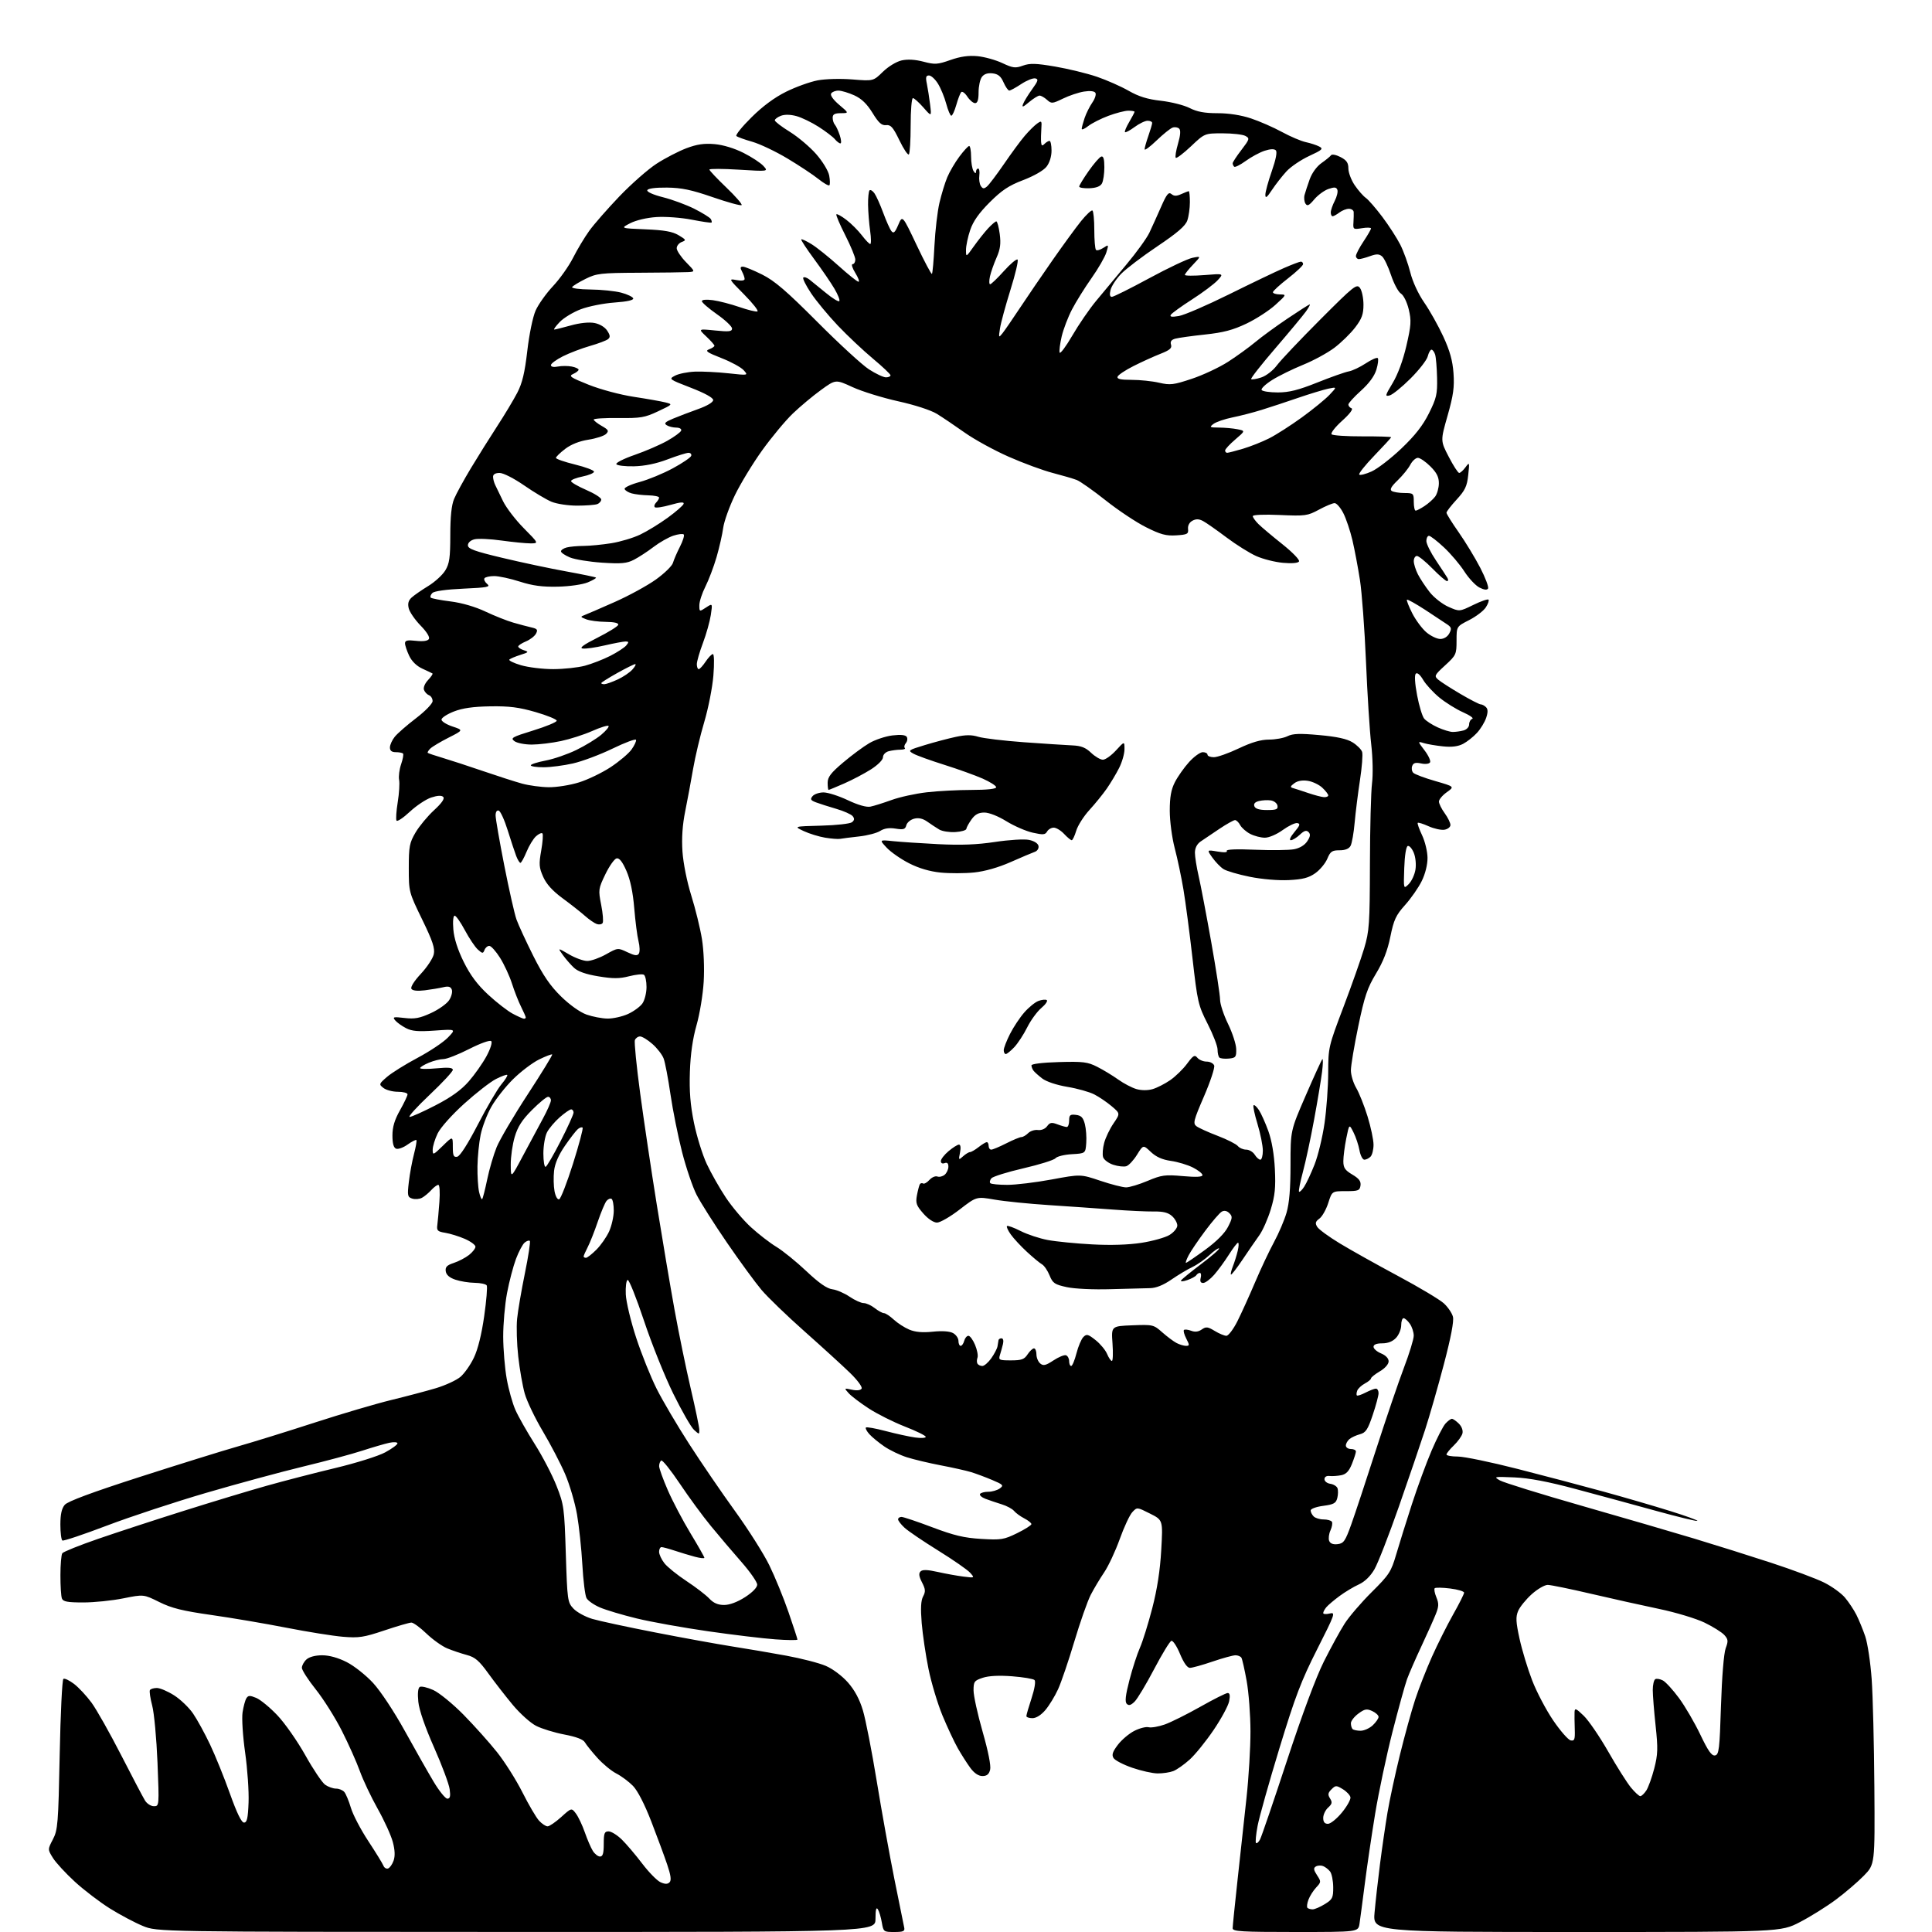 <?xml version="1.0" encoding="UTF-8" standalone="no"?>
<svg 
  version="1.1" 
  xmlns="http://www.w3.org/2000/svg" 
  xmlns:xlink="http://www.w3.org/1999/xlink" 
  xmlns:svg="http://www.w3.org/2000/svg"
  xmlns:rdf="http://www.w3.org/1999/02/22-rdf-syntax-ns#"
  xmlns:cc="http://creativecommons.org/ns#"
  xmlns:dc="http://purl.org/dc/elements/1.1/"
  viewBox="0 0 768 768"
  width="768"
  height="768"
>
<style>svg {background-color: white; }</style>"
<path stroke="none" fill="black" fill-rule="evenodd" d="M205.25,767.98C62.50,767.95 62.50,767.95 56.79,765.60C53.65,764.31 47.78,761.20 43.75,758.69C39.72,756.17 33.43,751.38 29.77,748.03C26.12,744.68 22.18,740.41 21.03,738.55C18.94,735.17 18.94,735.17 21.04,731.15C22.98,727.42 23.18,724.99 23.73,697.53C24.05,681.24 24.71,667.68 25.20,667.38C25.69,667.07 27.59,667.98 29.43,669.38C31.28,670.79 34.40,674.14 36.38,676.83C38.36,679.53 43.64,688.88 48.12,697.62C52.59,706.35 56.88,714.51 57.65,715.75C58.42,716.99 60.00,718.00 61.17,718.00C63.29,718.00 63.30,717.90 62.61,700.67C62.22,691.15 61.28,680.94 60.50,678.00C59.73,675.07 59.32,672.29 59.60,671.83C59.89,671.37 61.13,671.00 62.36,671.00C63.60,671.00 66.67,672.31 69.19,673.91C71.71,675.51 75.12,678.77 76.75,681.16C78.39,683.55 81.43,689.10 83.51,693.50C85.60,697.90 89.15,706.67 91.40,713.00C94.16,720.73 95.99,724.50 97.00,724.50C98.18,724.50 98.57,722.81 98.81,716.50C98.98,712.10 98.37,703.20 97.45,696.72C96.52,690.20 96.07,683.06 96.42,680.72C96.77,678.40 97.45,675.87 97.94,675.09C98.67,673.92 99.33,673.90 101.85,674.94C103.51,675.63 107.30,678.74 110.25,681.85C113.21,684.96 118.21,692.10 121.36,697.72C124.50,703.34 128.06,708.63 129.26,709.47C130.46,710.31 132.41,711.00 133.60,711.00C134.79,711.00 136.27,711.62 136.89,712.37C137.52,713.13 138.69,715.95 139.49,718.65C140.29,721.35 143.39,727.28 146.38,731.82C149.37,736.37 152.08,740.78 152.41,741.62C152.73,742.47 153.56,742.98 154.25,742.75C154.94,742.52 155.93,741.13 156.45,739.65C157.10,737.82 157.00,735.43 156.15,732.23C155.47,729.63 152.76,723.67 150.13,719.00C147.51,714.33 144.31,707.58 143.03,704.00C141.74,700.42 138.53,693.23 135.88,688.00C133.23,682.77 128.57,675.38 125.53,671.57C122.49,667.76 120.00,663.89 120.00,662.98C120.00,662.06 120.82,660.57 121.83,659.65C122.95,658.64 125.37,658.00 128.06,658.00C130.87,658.00 134.41,658.98 137.82,660.71C140.76,662.20 145.48,665.93 148.33,669.03C151.29,672.24 156.67,680.38 160.92,688.07C165.00,695.46 170.15,704.54 172.37,708.25C174.59,711.96 177.05,715.00 177.83,715.00C178.91,715.00 179.14,714.07 178.75,711.25C178.48,709.19 175.68,701.70 172.54,694.61C168.98,686.58 166.62,679.76 166.29,676.50C165.95,673.18 166.16,671.02 166.86,670.58C167.48,670.21 169.89,670.76 172.24,671.82C174.59,672.89 179.96,677.27 184.25,681.62C188.51,685.96 194.51,692.65 197.57,696.50C200.64,700.35 205.19,707.55 207.68,712.50C210.17,717.45 213.14,722.51 214.28,723.75C215.42,724.99 216.94,726.00 217.67,726.00C218.40,726.00 220.84,724.33 223.09,722.30C227.19,718.60 227.19,718.60 228.94,720.92C229.90,722.20 231.49,725.55 232.47,728.37C233.45,731.19 234.88,734.51 235.65,735.75C236.42,736.99 237.71,738.00 238.52,738.00C239.63,738.00 240.00,736.74 240.00,733.00C240.00,728.73 240.28,728.00 241.93,728.00C242.99,728.00 245.35,729.46 247.18,731.25C249.01,733.04 252.65,737.33 255.27,740.78C257.90,744.24 261.17,747.58 262.55,748.21C264.36,749.03 265.36,749.04 266.15,748.25C266.94,747.46 266.68,745.50 265.21,741.15C264.09,737.84 261.25,730.15 258.89,724.05C256.22,717.17 253.46,711.80 251.60,709.90C249.95,708.22 246.99,706.01 245.01,705.00C243.03,703.99 239.63,701.19 237.46,698.77C235.28,696.35 233.05,693.58 232.50,692.61C231.84,691.45 229.08,690.40 224.34,689.50C220.41,688.75 215.36,687.20 213.13,686.06C210.89,684.93 206.72,681.18 203.86,677.75C200.99,674.31 196.62,668.68 194.13,665.23C190.44,660.12 188.86,658.76 185.56,657.88C183.32,657.28 179.83,656.10 177.79,655.26C175.75,654.42 172.03,651.77 169.52,649.37C167.02,646.96 164.32,645.00 163.54,645.00C162.76,645.00 157.93,646.40 152.81,648.12C144.60,650.87 142.65,651.17 136.32,650.64C132.37,650.31 122.24,648.69 113.82,647.04C105.39,645.39 91.97,643.11 84.00,641.98C72.49,640.34 68.22,639.28 63.30,636.83C57.09,633.75 57.09,633.75 49.03,635.37C44.59,636.27 37.42,637.00 33.09,637.00C26.83,637.00 25.09,636.68 24.61,635.42C24.27,634.55 24.01,630.39 24.02,626.17C24.02,621.95 24.36,618.02 24.77,617.44C25.17,616.86 31.57,614.28 39.00,611.72C46.42,609.16 61.72,604.15 73.00,600.60C84.28,597.04 99.12,592.55 106.00,590.62C112.88,588.68 125.19,585.50 133.38,583.54C141.57,581.58 150.44,578.80 153.13,577.33C155.81,575.88 158.00,574.27 158.00,573.76C158.00,573.25 156.56,573.15 154.75,573.53C152.96,573.92 148.12,575.33 144.00,576.67C139.88,578.02 129.30,580.86 120.50,582.98C111.70,585.11 94.38,589.80 82.00,593.42C69.62,597.04 51.87,602.89 42.55,606.43C33.23,609.97 25.24,612.65 24.80,612.38C24.36,612.10 24.00,609.26 24.00,606.05C24.00,601.94 24.52,599.62 25.75,598.18C26.93,596.81 36.59,593.22 55.50,587.13C70.90,582.18 88.45,576.71 94.50,574.99C100.55,573.27 114.28,569.01 125.00,565.53C135.72,562.05 149.45,558.00 155.50,556.53C161.55,555.06 169.56,552.94 173.31,551.82C177.06,550.69 181.42,548.67 183.01,547.34C184.60,546.00 187.02,542.57 188.38,539.70C189.97,536.39 191.45,530.40 192.47,523.22C193.36,517.01 193.81,511.50 193.48,510.97C193.15,510.44 191.00,509.97 188.69,509.94C186.39,509.91 182.93,509.35 181.00,508.69C178.66,507.90 177.40,506.79 177.19,505.35C176.95,503.66 177.64,502.94 180.38,502.04C182.30,501.41 185.03,499.98 186.44,498.87C187.85,497.76 189.00,496.28 189.00,495.58C189.00,494.88 187.09,493.48 184.75,492.46C182.41,491.45 178.93,490.37 177.00,490.06C173.96,489.57 173.54,489.17 173.84,487.00C174.02,485.62 174.40,481.46 174.67,477.75C174.95,473.92 174.76,471.00 174.24,471.00C173.73,471.00 172.46,471.94 171.42,473.09C170.37,474.24 168.71,475.62 167.72,476.15C166.73,476.68 165.00,476.82 163.88,476.46C162.00,475.87 161.89,475.30 162.52,469.85C162.90,466.58 163.82,461.58 164.57,458.74C165.31,455.91 165.74,453.41 165.52,453.19C165.30,452.96 163.72,453.77 162.02,454.98C160.32,456.20 158.27,456.93 157.46,456.62C156.47,456.24 156.00,454.57 156.00,451.36C156.00,447.99 156.85,445.16 159.00,441.35C160.65,438.42 162.00,435.57 162.00,435.02C162.00,434.46 160.29,434.00 158.19,434.00C156.10,434.00 153.51,433.32 152.44,432.49C150.56,431.03 150.60,430.89 153.87,428.06C155.73,426.46 161.18,423.06 166.00,420.50C170.81,417.94 176.23,414.33 178.03,412.46C181.32,409.07 181.32,409.07 172.87,409.67C166.26,410.14 163.76,409.93 161.39,408.70C159.72,407.84 157.78,406.44 157.08,405.60C155.96,404.25 156.40,404.14 160.79,404.66C164.83,405.14 166.82,404.77 171.30,402.72C174.34,401.33 177.59,399.02 178.53,397.60C179.46,396.18 179.94,394.29 179.60,393.39C179.14,392.20 178.26,391.94 176.24,392.43C174.73,392.79 171.42,393.34 168.88,393.66C165.87,394.03 164.01,393.82 163.54,393.06C163.12,392.38 164.67,389.92 167.29,387.12C169.75,384.49 172.06,380.99 172.43,379.34C172.95,376.95 172.01,374.13 167.79,365.45C162.53,354.64 162.50,354.51 162.50,345.03C162.50,336.49 162.78,335.02 165.18,330.94C166.65,328.44 169.96,324.45 172.52,322.09C175.64,319.22 176.85,317.45 176.19,316.79C175.52,316.12 173.93,316.20 171.40,317.03C169.32,317.72 165.49,320.27 162.90,322.69C160.30,325.12 157.93,326.70 157.62,326.20C157.32,325.70 157.53,322.42 158.10,318.90C158.67,315.38 158.92,311.38 158.65,310.00C158.39,308.62 158.75,305.83 159.45,303.79C160.16,301.74 160.50,299.83 160.20,299.54C159.91,299.24 158.62,299.00 157.33,299.00C155.72,299.00 155.00,298.42 155.00,297.13C155.00,296.11 155.86,294.20 156.92,292.88C157.97,291.57 161.78,288.25 165.38,285.50C169.03,282.71 171.94,279.71 171.96,278.72C171.98,277.74 171.36,276.69 170.58,276.39C169.79,276.09 168.88,275.14 168.55,274.27C168.20,273.35 168.86,271.71 170.14,270.35C171.35,269.06 172.15,267.88 171.92,267.72C171.69,267.57 169.88,266.71 167.91,265.81C165.64,264.78 163.70,262.89 162.66,260.69C161.75,258.77 161.00,256.53 161.00,255.72C161.00,254.57 161.96,254.35 165.37,254.74C168.19,255.06 170.00,254.80 170.49,254.02C170.94,253.28 169.66,251.20 167.18,248.66C164.95,246.37 162.84,243.30 162.48,241.84C162.01,239.92 162.34,238.70 163.66,237.50C164.67,236.59 167.64,234.53 170.25,232.94C172.87,231.34 175.90,228.57 177.00,226.77C178.66,224.04 178.99,221.73 179.00,212.72C179.00,205.39 179.48,200.78 180.51,198.33C181.33,196.35 184.34,190.85 187.19,186.11C190.04,181.38 194.76,173.84 197.68,169.36C200.60,164.88 204.17,158.92 205.63,156.12C207.62,152.28 208.60,148.18 209.61,139.47C210.37,132.90 211.79,126.00 212.91,123.46C214.00,121.01 217.11,116.64 219.82,113.75C222.54,110.86 226.12,105.80 227.79,102.50C229.46,99.20 232.35,94.38 234.21,91.79C236.07,89.20 241.47,83.03 246.21,78.07C250.96,73.12 257.62,67.26 261.02,65.06C264.42,62.86 269.75,60.11 272.85,58.93C277.07,57.34 279.91,56.93 284.06,57.29C287.44,57.58 291.94,58.95 295.56,60.78C298.83,62.43 302.39,64.77 303.48,65.98C305.47,68.17 305.47,68.17 293.73,67.45C287.28,67.05 282.00,67.04 282.00,67.41C282.00,67.79 285.02,70.99 288.70,74.51C292.39,78.04 295.14,81.20 294.80,81.53C294.47,81.86 289.32,80.45 283.35,78.39C274.81,75.44 270.92,74.63 265.10,74.57C260.47,74.53 257.55,74.92 257.31,75.62C257.08,76.27 259.67,77.43 263.56,78.41C267.21,79.32 272.82,81.40 276.03,83.01C279.23,84.63 282.16,86.45 282.53,87.04C282.90,87.64 283.04,88.28 282.85,88.47C282.66,88.65 279.12,88.14 275.00,87.33C270.88,86.52 264.57,86.05 261.00,86.28C257.18,86.52 252.86,87.54 250.55,88.72C246.60,90.75 246.60,90.75 256.55,91.16C264.07,91.47 267.30,92.04 269.76,93.51C272.76,95.29 272.86,95.51 271.01,96.19C269.91,96.60 269.00,97.72 269.00,98.68C269.00,99.63 270.67,102.12 272.70,104.21C276.41,108.00 276.41,108.00 273.45,108.17C271.83,108.26 263.07,108.38 254.00,108.42C238.75,108.49 237.14,108.68 232.74,110.87C230.12,112.17 227.73,113.63 227.43,114.12C227.13,114.60 230.40,115.04 234.69,115.08C238.99,115.12 244.49,115.69 246.93,116.33C249.36,116.97 251.51,118.00 251.71,118.60C251.94,119.32 249.31,119.90 244.28,120.26C240.00,120.56 234.00,121.75 230.93,122.91C227.87,124.06 224.08,126.35 222.50,128.00C220.92,129.65 219.94,131.00 220.33,131.00C220.71,131.00 223.67,130.27 226.90,129.37C230.51,128.36 234.13,127.99 236.29,128.39C238.39,128.79 240.44,130.02 241.37,131.44C242.57,133.28 242.65,134.04 241.71,134.81C241.05,135.36 237.80,136.59 234.50,137.53C231.20,138.48 226.36,140.33 223.75,141.64C221.14,142.96 219.00,144.53 219.00,145.14C219.00,145.82 220.08,146.04 221.75,145.71C223.26,145.41 225.74,145.41 227.25,145.70C228.76,145.99 230.00,146.56 230.00,146.96C230.00,147.37 229.03,148.13 227.84,148.66C225.95,149.50 226.73,150.04 234.02,152.95C238.72,154.82 246.54,156.92 251.93,157.74C257.19,158.54 262.85,159.54 264.50,159.96C267.50,160.72 267.49,160.72 261.60,163.50C256.31,166.00 254.68,166.27 245.85,166.17C240.43,166.11 236.00,166.38 236.01,166.78C236.01,167.17 237.43,168.31 239.17,169.30C241.89,170.85 242.13,171.29 240.92,172.50C240.14,173.27 236.99,174.30 233.92,174.78C230.34,175.33 227.01,176.65 224.67,178.44C222.65,179.98 221.00,181.59 221.00,182.02C221.00,182.45 224.41,183.63 228.57,184.65C232.74,185.67 236.14,186.95 236.13,187.50C236.12,188.05 234.07,188.91 231.56,189.42C229.05,189.92 227.00,190.74 227.00,191.24C227.00,191.74 229.70,193.31 233.00,194.74C236.30,196.16 239.00,197.88 239.00,198.56C239.00,199.23 238.29,200.06 237.42,200.39C236.55,200.73 232.93,201.00 229.39,201.00C225.82,201.00 221.27,200.31 219.22,199.45C217.17,198.60 212.28,195.67 208.34,192.95C204.27,190.14 200.06,188.00 198.59,188.00C196.94,188.00 196.00,188.55 196.00,189.51C196.00,190.35 196.38,191.81 196.84,192.76C197.31,193.72 198.71,196.63 199.97,199.23C201.23,201.83 204.94,206.67 208.22,209.98C214.18,216.00 214.18,216.00 210.84,216.00C209.00,216.00 203.84,215.49 199.36,214.87C194.88,214.24 190.05,214.02 188.61,214.38C187.05,214.77 186.00,215.74 186.00,216.77C186.00,218.17 188.65,219.13 199.75,221.77C207.31,223.58 218.68,225.99 225.00,227.13C231.32,228.28 236.68,229.39 236.90,229.60C237.13,229.80 235.67,230.66 233.66,231.50C231.58,232.36 226.47,233.10 221.76,233.21C215.59,233.35 211.76,232.84 206.64,231.20C202.87,229.99 198.29,229.00 196.45,229.00C194.62,229.00 192.87,229.40 192.57,229.89C192.27,230.37 192.76,231.39 193.67,232.14C195.09,233.31 193.78,233.57 184.21,234.00C177.36,234.31 172.62,234.97 171.87,235.73C171.19,236.41 170.90,237.24 171.23,237.57C171.56,237.90 175.11,238.58 179.11,239.08C183.59,239.64 188.91,241.19 192.95,243.10C196.55,244.80 201.53,246.78 204.00,247.49C206.47,248.21 209.75,249.07 211.27,249.42C213.59,249.95 213.88,250.35 213.06,251.89C212.52,252.90 210.71,254.29 209.04,254.98C207.37,255.68 206.00,256.59 206.00,257.00C206.00,257.42 207.01,258.09 208.25,258.48C210.30,259.13 210.18,259.29 206.83,260.34C204.81,260.98 202.86,261.81 202.48,262.18C202.11,262.56 204.18,263.57 207.08,264.43C209.99,265.29 215.77,265.99 219.93,265.99C224.09,265.98 229.75,265.37 232.50,264.64C235.25,263.90 239.78,262.14 242.56,260.73C245.35,259.31 248.21,257.45 248.94,256.58C250.03,255.26 249.99,255.00 248.68,255.00C247.83,255.00 244.11,255.70 240.43,256.55C236.75,257.41 232.80,257.97 231.65,257.80C230.18,257.59 231.91,256.32 237.50,253.50C241.86,251.30 245.58,249.00 245.76,248.38C245.96,247.66 244.19,247.24 240.79,247.20C237.88,247.17 234.38,246.71 233.00,246.17C230.63,245.25 230.61,245.16 232.50,244.44C233.60,244.02 239.00,241.68 244.50,239.24C250.00,236.80 257.28,232.82 260.68,230.40C264.08,227.97 267.16,224.98 267.51,223.75C267.86,222.51 269.12,219.61 270.30,217.30C271.48,215.00 272.15,212.81 271.79,212.45C271.43,212.09 269.56,212.32 267.64,212.95C265.72,213.59 262.20,215.59 259.82,217.40C257.45,219.22 253.94,221.50 252.04,222.49C249.14,223.98 247.06,224.17 239.32,223.67C234.24,223.33 228.48,222.39 226.54,221.58C224.59,220.77 223.00,219.68 223.00,219.17C223.00,218.65 224.01,217.96 225.25,217.63C226.49,217.30 229.53,217.02 232.00,217.01C234.47,216.99 239.43,216.51 243.00,215.94C246.57,215.37 251.75,213.82 254.50,212.50C257.25,211.19 262.17,208.17 265.42,205.81C268.68,203.44 271.52,200.96 271.74,200.31C272.02,199.45 270.55,199.56 266.54,200.70C263.47,201.58 260.66,201.99 260.30,201.63C259.93,201.26 260.17,200.43 260.82,199.78C261.47,199.13 262.00,198.24 262.00,197.80C262.00,197.36 260.09,196.96 257.75,196.90C255.41,196.85 252.41,196.50 251.07,196.12C249.74,195.75 248.49,194.97 248.29,194.38C248.10,193.79 250.78,192.55 254.25,191.61C257.72,190.67 263.66,188.22 267.46,186.16C271.25,184.11 274.54,181.88 274.76,181.21C274.98,180.55 274.51,180.00 273.70,180.00C272.90,180.00 269.15,181.17 265.37,182.61C260.83,184.33 256.30,185.26 252.00,185.36C248.43,185.44 245.28,185.05 245.00,184.51C244.72,183.97 248.02,182.30 252.32,180.82C256.61,179.33 262.44,176.81 265.26,175.22C268.08,173.63 270.57,171.80 270.78,171.16C271.00,170.50 270.15,169.99 268.83,169.98C267.55,169.98 265.83,169.55 265.02,169.03C263.85,168.29 264.39,167.74 267.52,166.43C269.71,165.51 274.20,163.80 277.50,162.62C281.12,161.33 283.50,159.90 283.50,159.02C283.50,158.11 280.17,156.28 274.62,154.13C265.86,150.74 265.77,150.68 268.36,149.32C269.80,148.56 273.35,147.85 276.24,147.73C279.13,147.62 285.10,147.91 289.50,148.39C297.50,149.26 297.50,149.26 295.63,147.17C294.61,146.02 290.63,143.85 286.79,142.35C281.00,140.08 280.17,139.48 281.91,138.84C283.06,138.41 284.00,137.78 284.00,137.43C284.00,137.09 282.54,135.43 280.75,133.75C277.50,130.69 277.50,130.69 284.25,131.37C289.82,131.94 291.00,131.80 291.00,130.59C291.00,129.79 288.30,127.23 285.00,124.92C281.70,122.60 279.00,120.26 279.00,119.72C279.00,119.12 280.75,118.97 283.40,119.33C285.82,119.66 290.55,120.89 293.91,122.05C297.27,123.21 300.49,124.00 301.08,123.81C301.66,123.61 299.29,120.59 295.82,117.08C289.61,110.82 289.55,110.72 292.75,111.33C294.73,111.71 296.00,111.54 296.00,110.91C296.00,110.34 295.53,109.00 294.96,107.93C294.17,106.46 294.26,106.00 295.31,106.00C296.06,106.00 299.51,107.42 302.98,109.15C307.92,111.62 312.63,115.66 324.89,127.96C333.47,136.58 342.71,145.07 345.42,146.82C348.13,148.57 351.17,150.00 352.17,150.00C353.18,150.00 354.00,149.64 354.00,149.20C354.00,148.76 350.86,145.78 347.02,142.58C343.18,139.38 336.89,133.46 333.04,129.41C329.20,125.36 324.40,119.56 322.38,116.51C320.35,113.46 318.98,110.69 319.32,110.34C319.67,110.00 320.75,110.34 321.73,111.10C322.70,111.86 325.64,114.25 328.26,116.40C330.87,118.56 333.29,120.05 333.63,119.71C333.97,119.37 333.11,117.16 331.72,114.80C330.33,112.43 326.70,107.13 323.66,103.02C320.62,98.90 318.30,95.37 318.51,95.15C318.72,94.94 320.58,95.81 322.63,97.08C324.69,98.35 329.52,102.23 333.37,105.69C337.22,109.16 340.77,112.00 341.27,112.00C341.76,112.00 341.19,110.42 340.00,108.50C338.81,106.58 338.32,105.00 338.92,105.00C339.51,105.00 340.00,104.18 340.00,103.18C340.00,102.19 338.20,97.83 336.01,93.51C333.81,89.19 332.22,85.44 332.48,85.19C332.74,84.93 334.52,85.92 336.44,87.39C338.37,88.86 341.13,91.62 342.59,93.53C344.05,95.44 345.55,97.00 345.94,97.00C346.33,97.00 346.30,94.64 345.89,91.75C345.48,88.86 345.11,84.21 345.07,81.42C345.03,78.62 345.30,76.04 345.66,75.67C346.02,75.31 346.91,75.85 347.63,76.88C348.34,77.90 349.91,81.38 351.10,84.62C352.29,87.85 353.75,91.11 354.35,91.87C355.21,92.95 355.78,92.43 357.08,89.37C358.73,85.50 358.73,85.50 364.37,97.41C367.47,103.96 370.21,109.12 370.46,108.87C370.71,108.62 371.16,103.56 371.46,97.61C371.76,91.66 372.65,84.03 373.44,80.65C374.23,77.27 375.62,72.70 376.54,70.50C377.45,68.30 379.62,64.60 381.35,62.28C383.08,59.96 384.84,58.05 385.25,58.03C385.66,58.01 386.01,59.91 386.02,62.25C386.02,64.59 386.47,67.17 387.00,68.00C387.65,69.00 387.97,69.08 387.98,68.25C387.99,67.56 388.37,67.00 388.83,67.00C389.28,67.00 389.49,68.24 389.30,69.75C389.10,71.26 389.37,73.15 389.90,73.94C390.66,75.08 391.14,75.13 392.33,74.14C393.14,73.47 396.18,69.44 399.09,65.21C401.99,60.97 405.70,55.92 407.35,54.00C408.99,52.08 411.20,49.88 412.26,49.13C414.06,47.85 414.17,47.98 413.95,51.13C413.82,52.98 413.77,55.38 413.85,56.45C413.97,57.97 414.27,58.13 415.20,57.20C415.86,56.54 416.76,56.00 417.20,56.00C417.64,56.00 418.00,57.74 418.00,59.87C418.00,62.22 417.22,64.73 415.99,66.28C414.83,67.77 410.97,69.98 406.74,71.59C401.01,73.77 398.23,75.62 393.42,80.42C389.15,84.69 386.84,87.97 385.67,91.43C384.75,94.14 384.00,97.69 384.00,99.33C384.00,102.30 384.00,102.30 387.13,97.90C388.85,95.48 391.41,92.26 392.81,90.75C394.22,89.24 395.68,88.00 396.06,88.00C396.43,88.00 397.04,90.26 397.41,93.02C397.92,96.89 397.63,99.05 396.14,102.42C395.08,104.82 393.90,108.19 393.52,109.90C393.15,111.60 393.18,113.00 393.59,113.00C394.00,113.00 396.47,110.64 399.06,107.75C401.66,104.86 404.11,102.81 404.50,103.19C404.90,103.58 403.63,108.98 401.68,115.19C399.74,121.41 397.86,128.30 397.52,130.50C396.93,134.29 396.98,134.39 398.49,132.50C399.37,131.40 402.47,126.90 405.38,122.50C408.29,118.10 414.13,109.55 418.35,103.50C422.57,97.45 427.70,90.42 429.76,87.87C431.82,85.33 433.84,83.44 434.25,83.68C434.66,83.92 435.00,87.39 435.00,91.39C435.00,95.39 435.30,98.97 435.67,99.34C436.04,99.71 437.34,99.35 438.56,98.55C440.75,97.12 440.77,97.14 439.78,100.37C439.23,102.16 436.58,106.76 433.89,110.57C431.20,114.38 427.72,119.97 426.14,123.00C424.56,126.03 422.72,130.85 422.04,133.72C421.37,136.59 421.00,139.49 421.22,140.15C421.44,140.81 423.70,137.79 426.24,133.43C428.77,129.07 433.02,122.87 435.68,119.66C438.33,116.44 443.76,109.92 447.75,105.16C451.74,100.40 455.86,94.70 456.90,92.50C457.94,90.30 460.03,85.68 461.54,82.24C463.77,77.15 464.54,76.20 465.67,77.14C466.72,78.01 467.68,78.01 469.58,77.15C470.96,76.52 472.30,76.00 472.55,76.00C472.80,76.00 473.00,77.96 473.00,80.35C473.00,82.74 472.54,86.03 471.97,87.65C471.22,89.81 468.03,92.56 460.07,97.91C454.10,101.92 447.61,106.85 445.67,108.85C443.73,110.86 441.83,113.74 441.46,115.25C441.00,117.10 441.18,118.00 441.99,118.00C442.65,118.00 449.33,114.67 456.84,110.60C464.36,106.52 472.07,102.88 474.00,102.49C477.50,101.78 477.50,101.78 474.25,105.19C472.46,107.06 471.00,108.91 471.00,109.28C471.00,109.66 474.49,109.69 478.75,109.35C486.50,108.72 486.50,108.72 484.04,111.40C482.69,112.87 478.10,116.31 473.85,119.04C469.60,121.76 465.81,124.51 465.42,125.13C464.91,125.96 465.81,126.09 468.61,125.62C470.75,125.26 479.70,121.40 488.50,117.04C497.30,112.68 507.14,107.96 510.37,106.56C513.60,105.15 516.64,104.00 517.12,104.00C517.60,104.00 518.00,104.45 518.00,105.00C518.00,105.55 515.30,108.10 512.00,110.66C508.70,113.22 506.00,115.70 506.00,116.16C506.00,116.62 507.24,117.02 508.75,117.04C511.47,117.08 511.46,117.12 507.00,121.18C504.52,123.44 499.35,126.79 495.50,128.63C490.11,131.20 486.32,132.20 479.00,132.98C473.77,133.54 468.47,134.28 467.22,134.62C465.61,135.06 465.11,135.77 465.50,137.01C465.94,138.39 465.02,139.18 461.31,140.64C458.70,141.66 453.88,143.85 450.61,145.50C447.33,147.15 444.47,149.06 444.25,149.75C443.95,150.66 445.48,151.00 449.84,151.00C453.14,151.00 458.06,151.51 460.76,152.14C465.19,153.16 466.49,153.00 473.78,150.57C478.24,149.09 484.72,146.04 488.19,143.81C491.66,141.57 496.54,138.04 499.03,135.96C501.52,133.88 507.30,129.66 511.87,126.59C516.43,123.52 520.39,121.00 520.65,121.00C520.92,121.00 520.23,122.27 519.13,123.82C518.02,125.37 512.56,131.94 506.99,138.42C501.42,144.89 497.08,150.42 497.36,150.69C497.64,150.97 499.44,150.68 501.35,150.05C503.35,149.39 506.03,147.31 507.61,145.20C509.13,143.16 516.87,135.00 524.80,127.05C538.27,113.56 539.32,112.72 540.62,114.49C541.38,115.53 542.00,118.51 542.00,121.11C542.00,124.92 541.36,126.69 538.71,130.16C536.89,132.54 533.18,136.17 530.46,138.23C527.73,140.29 522.12,143.34 518.00,145.01C513.88,146.69 508.34,149.40 505.71,151.05C503.07,152.71 501.19,154.49 501.52,155.03C501.85,155.56 504.74,156.00 507.95,156.00C512.42,156.00 516.11,155.07 523.64,152.06C529.07,149.89 534.69,147.90 536.14,147.64C537.59,147.38 540.64,145.94 542.91,144.44C545.18,142.94 547.33,142.00 547.68,142.35C548.03,142.70 547.79,144.76 547.14,146.92C546.37,149.49 544.24,152.39 540.98,155.33C538.24,157.79 536.00,160.26 536.00,160.82C536.00,161.38 536.56,162.05 537.25,162.30C538.01,162.59 536.53,164.56 533.50,167.28C530.75,169.76 528.88,172.17 529.33,172.64C529.79,173.12 535.31,173.48 541.58,173.46C547.86,173.44 553.00,173.59 553.00,173.81C553.00,174.02 550.00,177.30 546.33,181.10C542.67,184.90 539.96,188.30 540.32,188.66C540.68,189.02 542.90,188.46 545.24,187.41C547.58,186.36 552.91,182.25 557.07,178.29C562.50,173.12 565.61,169.15 568.03,164.29C571.03,158.27 571.40,156.67 571.26,150.19C571.17,146.17 570.82,142.01 570.48,140.94C570.14,139.87 569.49,139.00 569.04,139.00C568.59,139.00 567.92,140.19 567.55,141.65C567.19,143.11 564.10,147.08 560.69,150.48C557.29,153.87 553.56,156.90 552.40,157.19C550.49,157.68 550.60,157.25 553.61,152.25C555.66,148.84 557.73,143.24 559.07,137.43C560.96,129.25 561.07,127.47 560.00,122.99C559.30,120.08 557.96,117.37 556.89,116.70C555.85,116.05 554.08,112.74 552.95,109.34C551.81,105.93 550.21,102.59 549.38,101.90C548.20,100.92 547.16,100.90 544.61,101.82C542.82,102.47 540.83,103.00 540.18,103.00C539.53,103.00 539.00,102.44 539.00,101.75C539.01,101.06 540.35,98.47 542.00,96.00C543.65,93.53 544.99,91.19 545.00,90.81C545.00,90.43 543.38,90.39 541.41,90.71C537.95,91.27 537.83,91.18 538.02,88.40C538.12,86.80 538.16,84.94 538.11,84.25C538.05,83.56 537.19,83.00 536.19,83.00C535.20,83.00 533.51,83.66 532.44,84.47C531.37,85.28 530.16,85.95 529.75,85.97C529.34,85.99 529.00,85.30 529.00,84.45C529.00,83.60 529.71,81.53 530.57,79.86C531.44,78.19 531.91,76.20 531.62,75.45C531.20,74.37 530.44,74.30 528.05,75.13C526.38,75.71 523.85,77.58 522.43,79.27C520.35,81.74 519.66,82.07 518.94,80.93C518.45,80.14 518.29,78.60 518.58,77.50C518.87,76.40 519.80,73.59 520.63,71.26C521.54,68.74 523.44,66.13 525.33,64.81C527.07,63.59 528.78,62.19 529.12,61.70C529.46,61.21 531.14,61.54 532.87,62.43C535.30,63.69 536.00,64.71 536.00,66.98C536.00,68.59 537.13,71.58 538.52,73.63C539.91,75.67 541.89,77.94 542.93,78.66C543.97,79.39 546.93,82.80 549.51,86.23C552.09,89.66 555.29,94.62 556.63,97.25C557.96,99.88 559.75,104.84 560.61,108.27C561.54,111.98 563.77,116.82 566.15,120.26C568.34,123.42 571.75,129.50 573.72,133.76C576.34,139.43 577.43,143.33 577.79,148.35C578.19,153.90 577.74,157.12 575.44,165.22C572.59,175.22 572.59,175.22 575.91,181.61C577.73,185.13 579.59,188.00 580.05,188.00C580.51,188.00 581.64,186.99 582.55,185.75C584.16,183.58 584.20,183.68 583.64,188.85C583.17,193.30 582.39,194.93 579.04,198.58C576.82,200.99 575.00,203.34 575.00,203.82C575.00,204.30 577.18,207.79 579.85,211.59C582.51,215.39 586.37,221.75 588.43,225.72C590.48,229.69 591.87,233.40 591.52,233.96C591.10,234.64 589.92,234.49 588.07,233.54C586.53,232.74 583.84,229.86 582.09,227.14C580.35,224.42 576.71,220.13 574.00,217.60C571.30,215.07 568.62,213.00 568.04,213.00C567.47,213.00 567.00,213.92 567.00,215.05C567.00,216.19 568.72,219.67 570.83,222.80C572.93,225.94 574.98,229.06 575.38,229.75C575.79,230.44 575.71,231.00 575.21,231.00C574.72,231.00 572.10,228.75 569.41,226.00C566.71,223.25 563.94,221.00 563.25,221.00C562.56,221.00 562.00,221.92 562.00,223.05C562.00,224.18 562.74,226.54 563.64,228.30C564.54,230.06 566.65,233.25 568.33,235.39C570.02,237.54 573.37,240.16 575.77,241.22C580.15,243.16 580.15,243.16 585.64,240.48C588.66,239.00 591.38,238.05 591.70,238.36C592.01,238.68 591.53,240.07 590.62,241.46C589.71,242.85 586.72,245.12 583.98,246.51C579.00,249.03 579.00,249.03 579.00,254.68C579.00,260.09 578.82,260.49 574.47,264.48C570.20,268.39 570.04,268.73 571.72,270.18C572.70,271.02 576.68,273.58 580.56,275.86C584.44,278.14 588.06,280.00 588.61,280.00C589.15,280.00 590.10,280.50 590.71,281.11C591.50,281.90 591.52,283.12 590.77,285.36C590.20,287.09 588.55,289.78 587.11,291.34C585.68,292.90 583.19,294.86 581.59,295.70C579.59,296.74 577.08,297.06 573.59,296.69C570.79,296.40 567.38,295.82 566.00,295.40C563.50,294.64 563.50,294.64 566.31,298.33C567.85,300.35 568.82,302.49 568.46,303.06C568.09,303.67 566.56,303.84 564.90,303.48C562.73,303.00 561.84,303.25 561.37,304.49C561.02,305.39 561.21,306.61 561.80,307.20C562.39,307.79 566.32,309.27 570.55,310.48C578.23,312.70 578.23,312.70 575.12,314.92C573.40,316.14 572.00,317.81 572.00,318.63C572.00,319.46 573.04,321.57 574.32,323.32C575.59,325.07 576.61,327.18 576.57,328.00C576.53,328.82 575.42,329.65 574.11,329.84C572.79,330.02 569.98,329.39 567.85,328.43C565.72,327.47 563.80,326.87 563.57,327.10C563.35,327.32 564.12,329.53 565.29,332.00C566.47,334.48 567.44,338.52 567.46,341.00C567.47,343.74 566.58,347.35 565.16,350.23C563.89,352.83 560.91,357.11 558.56,359.73C554.88,363.83 554.06,365.61 552.68,372.38C551.56,377.88 549.85,382.29 546.98,387.03C543.53,392.74 542.42,396.04 539.94,407.94C538.32,415.71 537.00,423.61 537.00,425.48C537.00,427.35 537.95,430.50 539.12,432.48C540.28,434.45 542.31,439.54 543.62,443.78C544.93,448.03 546.00,453.10 546.00,455.05C546.00,457.00 545.46,459.14 544.80,459.80C544.14,460.46 543.04,461.00 542.35,461.00C541.66,461.00 540.78,459.31 540.41,457.25C540.04,455.19 538.97,451.98 538.03,450.12C536.33,446.75 536.33,446.75 535.16,452.54C534.52,455.73 534.00,459.79 534.00,461.57C534.00,464.22 534.65,465.18 537.57,466.91C540.24,468.49 541.06,469.58 540.82,471.26C540.53,473.27 539.94,473.50 535.00,473.50C529.50,473.50 529.50,473.50 528.00,478.21C527.17,480.80 525.60,483.59 524.50,484.40C522.89,485.59 522.72,486.24 523.61,487.69C524.21,488.69 528.26,491.65 532.61,494.28C536.95,496.91 547.35,502.73 555.73,507.22C564.11,511.70 572.30,516.60 573.94,518.09C575.57,519.59 577.21,521.99 577.57,523.44C578.01,525.16 576.75,531.73 573.97,542.29C571.63,551.20 568.24,563.00 566.45,568.50C564.66,574.00 559.97,587.73 556.04,599.00C552.10,610.27 547.74,621.45 546.35,623.84C544.73,626.61 542.48,628.78 540.15,629.84C538.13,630.75 534.69,632.82 532.49,634.44C530.30,636.06 527.94,638.06 527.25,638.88C526.56,639.71 526.00,640.75 526.00,641.21C526.00,641.67 527.15,641.75 528.56,641.40C530.98,640.79 530.72,641.53 523.58,655.63C517.26,668.11 514.85,674.44 508.58,695.00C504.47,708.48 500.57,722.33 499.92,725.78C499.26,729.23 498.98,732.31 499.28,732.62C499.59,732.92 500.31,732.30 500.88,731.23C501.45,730.16 506.27,716.06 511.58,699.89C517.58,681.63 523.14,666.71 526.25,660.50C529.01,655.00 532.72,648.22 534.50,645.44C536.28,642.65 541.13,637.00 545.28,632.88C552.23,625.98 553.00,624.79 555.00,617.94C556.20,613.85 559.00,604.88 561.23,598.00C563.46,591.12 566.99,581.52 569.07,576.66C571.15,571.80 573.63,566.96 574.58,565.91C575.53,564.86 576.69,564.00 577.15,564.00C577.62,564.00 578.87,564.87 579.93,565.93C581.07,567.07 581.64,568.65 581.34,569.83C581.05,570.91 579.51,573.05 577.91,574.59C576.31,576.12 575.00,577.74 575.00,578.19C575.00,578.63 577.03,579.00 579.51,579.00C581.99,579.00 592.68,581.21 603.26,583.92C613.84,586.62 629.25,590.69 637.50,592.96C645.75,595.23 657.60,598.68 663.83,600.63C670.07,602.57 674.98,604.35 674.75,604.58C674.52,604.81 667.17,603.03 658.41,600.62C649.66,598.20 635.30,594.30 626.50,591.95C615.36,588.96 607.92,587.55 602.00,587.29C593.88,586.94 593.62,587.00 596.24,588.49C597.74,589.35 612.37,593.88 628.74,598.57C645.11,603.26 665.25,609.13 673.50,611.62C681.75,614.11 695.48,618.43 704.00,621.21C712.52,624.00 722.03,627.54 725.12,629.09C728.21,630.63 731.94,633.33 733.41,635.08C734.89,636.83 736.92,639.89 737.93,641.88C738.94,643.87 740.53,647.75 741.47,650.50C742.40,653.25 743.55,660.90 744.02,667.50C744.49,674.10 744.97,693.36 745.09,710.30C745.31,741.11 745.31,741.11 740.91,745.62C738.48,748.11 733.47,752.40 729.77,755.15C726.06,757.91 719.63,761.93 715.46,764.08C707.89,768.00 707.89,768.00 626.81,768.00C545.72,768.00 545.72,768.00 546.41,760.25C546.79,755.99 547.76,747.33 548.57,741.00C549.38,734.67 550.72,725.45 551.55,720.50C552.38,715.55 554.61,705.20 556.51,697.50C558.41,689.80 561.13,679.93 562.56,675.58C563.99,671.22 566.99,663.57 569.22,658.58C571.46,653.58 575.25,646.03 577.64,641.78C580.04,637.54 582.00,633.64 582.00,633.11C582.00,632.58 579.50,631.83 576.45,631.45C573.40,631.07 570.64,631.02 570.32,631.35C570.00,631.67 570.29,633.29 570.98,634.95C572.01,637.45 571.97,638.62 570.71,641.73C569.88,643.81 567.30,649.55 564.99,654.50C562.67,659.45 560.12,665.30 559.32,667.50C558.52,669.70 555.91,679.15 553.52,688.50C551.14,697.85 548.04,712.48 546.64,721.00C545.24,729.52 543.38,742.12 542.51,749.00C541.63,755.88 540.69,762.96 540.42,764.75C539.91,768.00 539.91,768.00 514.95,768.00C493.59,768.00 490.00,767.79 490.00,766.52C490.00,765.71 490.88,757.04 491.95,747.27C493.02,737.50 494.62,722.84 495.50,714.70C496.39,706.55 497.10,694.63 497.08,688.20C497.07,681.76 496.39,672.77 495.57,668.22C494.75,663.67 493.81,659.51 493.48,658.97C493.15,658.44 492.09,658.00 491.12,658.00C490.14,658.00 486.04,659.12 482.00,660.50C477.96,661.88 473.91,663.00 473.01,663.00C471.96,663.00 470.54,660.99 469.07,657.45C467.81,654.40 466.26,652.07 465.64,652.26C465.01,652.46 461.93,657.51 458.79,663.49C455.66,669.46 452.17,675.27 451.06,676.39C449.57,677.87 448.72,678.12 447.92,677.32C447.11,676.51 447.39,673.96 448.97,667.86C450.16,663.26 452.04,657.48 453.14,655.00C454.24,652.52 456.44,645.46 458.04,639.30C460.00,631.74 461.16,624.23 461.61,616.18C462.29,604.25 462.29,604.25 457.14,601.67C452.00,599.08 452.00,599.08 450.11,601.11C449.07,602.22 446.82,607.04 445.11,611.82C443.40,616.59 440.62,622.52 438.95,625.00C437.27,627.48 434.85,631.52 433.57,634.00C432.30,636.48 429.37,644.80 427.07,652.50C424.77,660.20 421.86,668.75 420.60,671.50C419.35,674.25 417.08,677.96 415.57,679.75C413.87,681.76 411.90,683.00 410.41,683.00C409.08,683.00 408.00,682.62 408.00,682.17C408.00,681.71 408.93,678.50 410.07,675.03C411.27,671.38 411.76,668.36 411.25,667.85C410.76,667.36 406.76,666.69 402.36,666.35C397.15,665.95 393.06,666.15 390.67,666.94C387.30,668.06 387.00,668.46 387.00,671.97C387.00,674.07 388.62,681.47 390.61,688.40C392.85,696.22 393.98,701.95 393.59,703.50C393.14,705.31 392.29,706.00 390.53,706.00C388.95,706.00 387.27,704.87 385.71,702.75C384.40,700.96 382.17,697.46 380.75,694.97C379.33,692.47 376.58,686.60 374.64,681.92C372.71,677.24 370.21,668.92 369.10,663.45C367.99,657.98 366.77,649.77 366.39,645.21C365.91,639.34 366.07,636.24 366.95,634.60C367.98,632.67 367.90,631.72 366.51,629.02C365.30,626.67 365.13,625.47 365.92,624.68C366.71,623.89 368.61,623.95 372.76,624.87C375.91,625.58 380.52,626.41 383.00,626.72C387.50,627.28 387.50,627.28 385.63,625.18C384.61,624.03 378.89,620.06 372.94,616.37C366.99,612.68 360.97,608.60 359.56,607.29C358.15,605.99 357.00,604.49 357.00,603.96C357.00,603.43 357.61,603.00 358.36,603.00C359.11,603.00 364.63,604.85 370.61,607.12C379.24,610.38 383.28,611.34 390.05,611.74C397.94,612.21 399.05,612.04 404.30,609.47C407.44,607.93 410.00,606.31 410.00,605.86C410.00,605.42 408.73,604.39 407.18,603.59C405.62,602.79 403.79,601.45 403.10,600.62C402.41,599.78 400.19,598.60 398.17,597.98C396.15,597.36 393.27,596.38 391.76,595.81C390.26,595.24 389.27,594.37 389.57,593.88C389.87,593.40 391.36,593.00 392.87,593.00C394.38,593.00 396.43,592.40 397.43,591.68C399.08,590.47 398.81,590.17 394.37,588.30C391.69,587.17 387.93,585.77 386.00,585.18C384.07,584.60 378.68,583.39 374.00,582.50C369.32,581.61 363.25,580.16 360.50,579.29C357.75,578.42 353.70,576.48 351.50,574.97C349.30,573.46 346.64,571.28 345.59,570.11C344.54,568.94 343.92,567.75 344.21,567.46C344.50,567.17 348.06,567.81 352.12,568.88C356.18,569.95 361.41,571.09 363.75,571.42C366.09,571.75 368.00,571.64 368.00,571.17C368.00,570.70 364.29,568.87 359.75,567.10C355.21,565.33 348.74,562.09 345.37,559.90C342.00,557.71 338.40,554.98 337.37,553.83C335.51,551.76 335.51,551.75 338.65,552.43C340.61,552.86 342.07,552.69 342.50,552.00C342.89,551.37 340.88,548.64 337.84,545.69C334.91,542.84 326.81,535.46 319.86,529.29C312.91,523.13 305.21,515.70 302.74,512.79C300.28,509.88 294.09,501.43 289.00,494.00C283.90,486.57 278.46,478.00 276.90,474.94C275.34,471.88 272.74,464.23 271.13,457.94C269.52,451.65 267.44,441.32 266.52,435.00C265.60,428.68 264.38,422.26 263.80,420.75C263.22,419.23 261.22,416.64 259.34,415.00C257.47,413.35 255.26,412.00 254.43,412.00C253.61,412.00 252.69,412.66 252.38,413.46C252.07,414.26 253.02,423.82 254.49,434.71C255.95,445.59 258.93,465.52 261.10,479.00C263.27,492.48 266.42,511.15 268.11,520.49C269.80,529.84 272.71,544.01 274.58,551.99C276.45,559.97 277.98,567.36 277.99,568.40C278.00,570.28 277.96,570.28 275.89,568.40C274.73,567.36 271.02,560.89 267.64,554.02C264.26,547.16 259.02,534.11 256.00,525.02C252.97,515.94 250.05,508.63 249.50,508.79C248.95,508.95 248.62,511.54 248.76,514.54C248.90,517.54 250.76,525.30 252.89,531.78C255.01,538.25 258.67,547.37 261.01,552.03C263.34,556.69 269.17,566.58 273.95,574.00C278.73,581.42 286.93,593.42 292.17,600.66C297.41,607.90 303.54,617.57 305.79,622.16C308.04,626.75 311.48,635.16 313.44,640.85C315.40,646.54 317.00,651.44 317.00,651.75C317.00,652.05 313.06,652.02 308.25,651.67C303.44,651.33 291.40,649.88 281.50,648.46C271.60,647.04 258.85,644.75 253.17,643.37C247.48,641.99 240.88,640.02 238.49,638.99C236.10,637.97 233.69,636.29 233.14,635.25C232.58,634.22 231.84,628.23 231.49,621.94C231.14,615.65 230.18,606.67 229.37,602.00C228.55,597.33 226.43,590.12 224.65,585.98C222.88,581.85 218.89,574.20 215.79,568.98C212.69,563.77 209.46,557.02 208.60,554.00C207.74,550.98 206.58,544.34 206.01,539.25C205.44,534.17 205.24,527.42 205.56,524.25C205.87,521.09 207.27,512.95 208.65,506.17C210.04,499.39 210.92,493.59 210.61,493.28C210.30,492.97 209.38,493.27 208.56,493.95C207.74,494.63 206.19,497.56 205.10,500.46C204.02,503.36 202.42,509.44 201.56,513.98C200.70,518.51 200.02,526.33 200.03,531.36C200.05,536.39 200.68,543.93 201.43,548.11C202.17,552.30 203.73,557.86 204.88,560.46C206.03,563.07 209.49,569.16 212.56,574.01C215.63,578.85 219.53,586.34 221.23,590.66C224.18,598.16 224.34,599.33 224.92,617.69C225.51,636.21 225.62,636.96 227.96,639.45C229.29,640.87 232.66,642.71 235.44,643.54C238.22,644.36 249.50,646.79 260.50,648.93C271.50,651.08 285.23,653.57 291.00,654.48C296.77,655.38 306.45,657.03 312.49,658.14C318.54,659.25 325.64,661.08 328.28,662.22C331.03,663.40 334.77,666.21 337.06,668.80C339.75,671.86 341.69,675.47 343.02,679.92C344.11,683.54 346.58,696.17 348.51,708.00C350.44,719.83 353.61,737.38 355.54,747.00C357.48,756.62 359.23,765.29 359.44,766.25C359.75,767.70 359.08,768.00 355.49,768.00C351.28,768.00 351.16,767.91 350.54,764.23C350.19,762.16 349.48,759.79 348.97,758.98C348.32,757.95 348.03,759.10 348.02,762.75C348.00,768.00 348.00,768.00 205.25,767.98zM521.80,759.00C522.60,759.00 524.78,758.06 526.63,756.92C529.69,755.03 530.00,754.40 529.97,750.17C529.95,747.60 529.39,744.80 528.72,743.94C528.05,743.08 526.78,742.11 525.91,741.78C525.03,741.45 523.75,741.54 523.05,741.97C522.07,742.58 522.17,743.33 523.53,745.41C525.22,747.98 525.20,748.16 523.21,750.29C522.07,751.50 520.68,753.69 520.13,755.15C519.58,756.60 519.40,758.07 519.73,758.40C520.06,758.73 520.99,759.00 521.80,759.00zM527.88,725.00C528.91,725.00 531.42,722.97 533.45,720.49C535.48,718.02 537.00,715.28 536.82,714.43C536.64,713.57 535.27,712.12 533.76,711.21C531.20,709.66 530.91,709.66 529.28,711.29C527.87,712.70 527.76,713.39 528.71,714.91C529.68,716.45 529.54,717.11 527.94,718.55C526.87,719.52 526.00,721.37 526.00,722.65C526.00,724.28 526.57,725.00 527.88,725.00zM652.05,714.00C652.55,714.00 653.62,712.98 654.44,711.74C655.25,710.49 656.67,706.55 657.59,702.99C659.03,697.39 659.10,695.06 658.13,686.00C657.51,680.23 657.00,673.84 657.00,671.81C657.00,669.78 657.44,667.85 657.98,667.51C658.52,667.18 659.89,667.41 661.03,668.01C662.16,668.62 665.05,671.78 667.45,675.04C669.85,678.30 673.66,684.83 675.91,689.55C679.02,696.07 680.43,698.06 681.76,697.81C683.32,697.51 683.57,695.44 684.12,677.99C684.49,666.49 685.26,657.15 685.99,655.20C687.06,652.34 686.99,651.65 685.44,649.93C684.45,648.84 680.91,646.63 677.57,645.01C674.23,643.40 666.11,640.95 659.50,639.57C652.90,638.19 640.75,635.49 632.50,633.56C624.25,631.63 616.49,630.04 615.25,630.02C614.02,630.01 611.14,631.69 608.85,633.75C606.57,635.81 604.15,638.80 603.48,640.39C602.48,642.77 602.58,644.75 604.05,651.46C605.03,655.95 607.28,663.38 609.05,667.96C610.81,672.55 614.59,679.72 617.43,683.90C620.27,688.07 623.39,691.64 624.38,691.83C625.90,692.13 626.13,691.49 625.99,687.34C625.90,684.68 625.86,681.62 625.91,680.55C625.99,678.88 626.50,679.09 629.57,682.05C631.53,683.95 635.91,690.37 639.31,696.31C642.70,702.26 646.76,708.67 648.31,710.56C649.87,712.45 651.55,714.00 652.05,714.00zM460.18,704.96C458.16,704.95 453.61,703.93 450.08,702.71C446.55,701.50 443.20,699.75 442.64,698.84C441.86,697.57 442.27,696.34 444.37,693.58C445.88,691.60 448.82,689.11 450.91,688.05C453.00,686.98 455.56,686.33 456.60,686.60C457.65,686.87 460.52,686.38 463.00,685.51C465.48,684.63 471.84,681.46 477.15,678.46C482.46,675.46 487.35,673.00 488.03,673.00C488.87,673.00 489.05,674.01 488.61,676.25C488.27,678.04 485.49,683.18 482.45,687.67C479.41,692.16 475.12,697.47 472.91,699.46C470.70,701.46 467.76,703.52 466.38,704.04C465.00,704.57 462.21,704.98 460.18,704.96zM540.85,688.00C542.24,688.00 544.41,687.02 545.69,685.83C546.96,684.63 548.00,683.13 548.00,682.49C548.00,681.85 546.86,680.80 545.46,680.16C543.30,679.18 542.47,679.33 539.96,681.19C538.33,682.39 537.00,684.12 537.00,685.02C537.00,685.93 537.30,686.97 537.67,687.33C538.03,687.70 539.47,688.00 540.85,688.00zM287.84,638.00C290.03,638.00 293.12,636.85 296.16,634.90C299.11,633.00 301.00,631.06 301.00,629.92C301.00,628.89 298.19,624.85 294.75,620.93C291.31,617.01 285.85,610.59 282.62,606.65C279.38,602.72 273.81,595.12 270.23,589.77C266.65,584.43 263.34,580.29 262.86,580.58C262.39,580.88 262.01,581.88 262.01,582.81C262.02,583.74 263.58,588.07 265.49,592.44C267.40,596.81 271.44,604.49 274.48,609.51C277.52,614.53 280.00,618.90 280.00,619.24C280.00,619.57 278.31,619.39 276.25,618.84C274.19,618.29 270.57,617.20 268.22,616.42C265.86,615.64 263.50,615.00 262.97,615.00C262.43,615.00 262.00,615.84 262.00,616.87C262.00,617.89 262.95,619.94 264.12,621.42C265.28,622.90 269.22,626.08 272.88,628.49C276.54,630.90 280.61,634.03 281.94,635.44C283.63,637.24 285.39,638.00 287.84,638.00zM531.72,613.82C534.13,613.54 534.76,612.63 537.14,606.00C538.62,601.88 543.06,588.46 547.01,576.20C550.97,563.93 555.95,549.31 558.08,543.70C560.22,538.09 561.98,532.36 561.98,530.97C561.99,529.58 561.30,527.44 560.44,526.22C559.59,525.00 558.46,524.00 557.94,524.00C557.42,524.00 557.00,525.27 557.00,526.81C557.00,528.36 556.08,530.61 554.96,531.81C553.62,533.25 551.73,534.00 549.46,534.00C547.19,534.00 546.00,534.47 546.00,535.38C546.00,536.14 547.35,537.32 549.00,538.00C550.85,538.77 552.00,539.97 552.00,541.16C552.00,542.28 550.56,543.92 548.50,545.13C546.58,546.27 545.00,547.53 545.00,547.93C545.00,548.33 543.90,549.25 542.55,549.97C541.21,550.69 539.85,551.96 539.53,552.78C539.21,553.61 539.15,554.48 539.38,554.72C539.62,554.95 541.18,554.44 542.86,553.57C544.53,552.71 546.37,552.00 546.95,552.00C547.53,552.00 548.00,552.81 548.00,553.81C548.00,554.80 546.95,558.71 545.67,562.50C543.72,568.30 542.91,569.51 540.61,570.13C539.10,570.53 537.23,571.40 536.44,572.05C535.65,572.71 535.00,573.86 535.00,574.62C535.00,575.38 535.90,576.00 537.00,576.00C538.10,576.00 539.00,576.44 539.00,576.98C539.00,577.52 538.29,579.74 537.42,581.92C536.26,584.82 535.12,586.02 533.17,586.42C531.70,586.71 529.60,586.85 528.50,586.73C527.29,586.59 526.50,587.09 526.50,588.00C526.50,588.83 527.54,589.65 528.81,589.83C530.08,590.01 531.37,590.80 531.67,591.58C531.97,592.36 531.94,594.11 531.60,595.47C531.08,597.55 530.20,598.04 525.99,598.60C523.22,598.96 521.00,599.78 521.00,600.43C521.00,601.07 521.54,602.14 522.20,602.80C522.86,603.46 524.63,604.00 526.14,604.00C527.65,604.00 529.14,604.42 529.45,604.93C529.77,605.43 529.51,606.98 528.88,608.36C528.25,609.74 528.02,611.61 528.36,612.50C528.78,613.59 529.91,614.03 531.72,613.82zM390.49,543.00C391.25,543.00 392.84,541.63 394.03,539.96C395.21,538.29 396.34,536.16 396.52,535.21C396.70,534.27 396.88,533.16 396.92,532.75C396.97,532.34 397.50,532.00 398.12,532.00C398.77,532.00 399.01,532.94 398.70,534.25C398.40,535.49 397.86,537.46 397.49,538.63C396.87,540.62 397.18,540.77 401.87,540.77C406.09,540.77 407.18,540.38 408.48,538.38C409.34,537.07 410.49,536.00 411.02,536.00C411.56,536.00 412.00,537.07 412.00,538.38C412.00,539.69 412.68,541.32 413.51,542.01C414.74,543.03 415.69,542.81 418.76,540.79C420.82,539.43 423.06,538.51 423.75,538.74C424.44,538.98 425.00,540.03 425.00,541.08C425.00,542.14 425.36,543.00 425.81,543.00C426.26,543.00 427.20,540.74 427.91,537.97C428.62,535.21 429.86,532.28 430.66,531.48C431.95,530.19 432.54,530.35 435.54,532.74C437.41,534.23 439.46,536.70 440.09,538.23C440.73,539.75 441.58,541.00 441.99,541.00C442.40,541.00 442.51,537.89 442.24,534.08C441.74,527.16 441.74,527.16 450.12,526.83C458.28,526.51 458.59,526.58 462.00,529.61C463.93,531.31 466.48,533.23 467.68,533.86C468.89,534.49 470.58,535.00 471.46,535.00C472.89,535.00 472.90,534.71 471.57,532.13C470.75,530.55 470.33,529.00 470.64,528.69C470.95,528.38 472.23,528.52 473.48,528.99C475.02,529.58 476.39,529.42 477.71,528.49C479.41,527.30 480.09,527.38 482.86,529.06C484.61,530.13 486.71,531.00 487.51,531.00C488.31,531.00 490.27,528.41 491.87,525.25C493.46,522.09 496.63,515.10 498.91,509.73C501.19,504.35 504.59,497.15 506.45,493.73C508.31,490.30 510.55,485.06 511.42,482.07C512.52,478.29 513.00,472.48 513.00,463.02C513.00,449.41 513.00,449.41 519.04,435.50C522.35,427.85 525.33,421.35 525.65,421.05C525.97,420.75 525.92,422.98 525.55,426.00C525.18,429.02 523.76,437.57 522.39,445.00C521.03,452.43 519.02,461.82 517.92,465.88C516.83,469.94 516.14,473.47 516.39,473.72C516.64,473.97 517.56,473.08 518.43,471.74C519.31,470.40 521.17,466.43 522.56,462.90C523.95,459.38 525.73,452.00 526.52,446.50C527.32,441.00 527.97,431.94 527.98,426.38C528.00,416.44 528.11,415.95 534.02,400.38C537.33,391.64 541.04,381.12 542.27,377.00C544.32,370.11 544.51,367.39 544.57,343.50C544.60,329.20 544.98,314.75 545.40,311.38C545.84,307.89 545.70,301.24 545.08,295.88C544.48,290.72 543.54,275.93 543.00,263.00C542.45,250.07 541.37,235.45 540.59,230.50C539.82,225.55 538.48,218.45 537.61,214.73C536.73,211.00 535.11,206.17 533.99,203.98C532.87,201.79 531.32,200.00 530.53,200.00C529.75,200.00 526.94,201.17 524.30,202.60C519.77,205.05 518.89,205.17 508.75,204.72C502.49,204.44 498.00,204.63 498.00,205.17C498.00,205.67 499.01,207.09 500.25,208.32C501.49,209.55 505.77,213.15 509.77,216.33C513.82,219.56 516.75,222.59 516.38,223.19C515.98,223.84 513.53,224.05 510.00,223.73C506.85,223.45 502.09,222.25 499.43,221.07C496.76,219.89 491.41,216.54 487.54,213.63C483.67,210.72 479.49,207.79 478.25,207.13C476.62,206.26 475.45,206.22 474.02,206.99C472.80,207.64 472.12,208.91 472.27,210.28C472.48,212.27 471.99,212.53 467.57,212.81C463.54,213.07 461.34,212.48 455.57,209.58C451.68,207.64 444.46,202.83 439.52,198.91C434.58,194.99 429.41,191.34 428.02,190.80C426.63,190.26 422.35,189.01 418.50,188.01C414.65,187.02 406.77,184.12 401.00,181.57C395.23,179.03 387.35,174.71 383.50,171.98C379.65,169.25 374.66,165.89 372.42,164.51C370.03,163.05 363.62,160.96 356.98,159.50C350.74,158.11 342.60,155.59 338.91,153.89C332.19,150.79 332.19,150.79 326.35,155.03C323.13,157.36 318.10,161.57 315.16,164.38C312.22,167.20 306.75,173.78 302.99,179.00C299.24,184.22 294.35,192.26 292.13,196.85C289.91,201.45 287.82,207.30 287.48,209.85C287.14,212.41 285.95,217.64 284.84,221.47C283.72,225.31 281.72,230.58 280.40,233.19C279.08,235.80 278.00,239.13 278.00,240.58C278.00,243.21 278.02,243.22 280.63,241.51C283.26,239.78 283.26,239.78 282.56,244.46C282.17,247.04 280.76,252.05 279.43,255.60C278.09,259.14 277.00,262.94 277.00,264.02C277.00,265.11 277.34,266.00 277.75,266.00C278.16,266.00 279.40,264.65 280.50,263.00C281.60,261.35 282.90,260.00 283.39,260.00C283.89,260.00 283.97,263.72 283.58,268.56C283.20,273.27 281.57,281.54 279.97,286.94C278.36,292.34 276.36,300.75 275.52,305.63C274.68,310.51 273.27,318.10 272.38,322.50C271.29,327.88 270.93,333.12 271.29,338.50C271.61,343.17 273.07,350.46 274.80,356.01C276.44,361.24 278.34,369.00 279.03,373.26C279.76,377.79 280.05,384.82 279.73,390.25C279.43,395.34 278.15,403.10 276.89,407.50C275.36,412.86 274.48,418.99 274.24,426.06C273.98,433.84 274.41,439.19 275.87,446.37C276.97,451.73 279.25,459.07 280.94,462.68C282.63,466.29 286.04,472.31 288.53,476.05C291.02,479.79 295.51,485.09 298.51,487.83C301.51,490.58 306.07,494.10 308.65,495.66C311.22,497.22 316.58,501.56 320.55,505.31C325.55,510.03 328.72,512.24 330.87,512.51C332.57,512.72 335.65,514.05 337.71,515.45C339.78,516.85 342.30,518.00 343.32,518.00C344.35,518.00 346.33,518.90 347.73,520.00C349.13,521.10 350.78,522.00 351.40,522.00C352.01,522.00 353.76,523.15 355.28,524.56C356.80,525.97 359.58,527.76 361.47,528.55C363.84,529.54 366.70,529.79 370.78,529.37C374.49,528.98 377.46,529.18 378.83,529.91C380.02,530.55 381.00,531.95 381.00,533.04C381.00,534.12 381.40,535.00 381.88,535.00C382.37,535.00 383.00,534.10 383.29,533.00C383.58,531.90 384.33,531.00 384.96,531.00C385.59,531.00 386.78,532.63 387.61,534.62C388.44,536.61 388.87,538.90 388.56,539.71C388.25,540.52 388.25,541.59 388.56,542.09C388.87,542.59 389.74,543.00 390.49,543.00zM441.50,512.47C434.60,512.68 427.19,512.33 424.07,511.66C419.24,510.61 418.48,510.10 417.22,506.99C416.44,505.07 415.09,503.09 414.21,502.59C413.33,502.09 410.64,499.87 408.24,497.65C405.84,495.44 402.95,492.33 401.83,490.75C400.70,489.18 400.01,487.66 400.29,487.38C400.57,487.09 403.00,487.98 405.69,489.34C408.38,490.71 413.26,492.32 416.54,492.93C419.82,493.54 427.72,494.32 434.10,494.66C441.57,495.07 448.57,494.84 453.76,494.04C458.20,493.35 463.22,491.94 464.91,490.91C466.61,489.87 468.00,488.19 468.00,487.17C468.00,486.15 467.06,484.45 465.90,483.41C464.38,482.03 462.39,481.53 458.65,481.59C455.82,481.63 448.55,481.29 442.50,480.83C436.45,480.37 424.98,479.57 417.00,479.05C409.02,478.53 399.28,477.55 395.34,476.86C388.18,475.62 388.18,475.62 381.46,480.81C377.76,483.67 373.72,486.00 372.47,486.00C371.12,486.00 368.92,484.54 367.02,482.37C364.25,479.21 363.92,478.26 364.50,475.12C364.88,473.14 365.40,471.17 365.66,470.74C365.92,470.32 366.50,470.19 366.94,470.46C367.37,470.73 368.51,470.09 369.46,469.04C370.41,467.99 371.83,467.38 372.61,467.68C373.39,467.98 374.69,467.67 375.51,466.99C376.33,466.31 377.00,464.86 377.00,463.77C377.00,462.42 376.52,461.97 375.50,462.36C374.61,462.70 374.00,462.37 374.00,461.56C374.00,460.80 375.38,459.01 377.08,457.59C378.77,456.17 380.63,455.00 381.20,455.00C381.85,455.00 382.01,456.22 381.62,458.16C381.01,461.18 381.07,461.25 382.82,459.66C383.83,458.75 385.07,457.99 385.58,457.98C386.09,457.97 387.62,457.08 389.00,456.00C390.38,454.92 391.84,454.03 392.25,454.02C392.66,454.01 393.00,454.68 393.00,455.50C393.00,456.32 393.46,457.00 394.03,457.00C394.60,457.00 397.29,455.88 400.00,454.50C402.71,453.12 405.43,452.00 406.04,452.00C406.65,452.00 407.84,451.30 408.70,450.45C409.55,449.59 411.30,449.03 412.58,449.20C413.96,449.37 415.46,448.76 416.24,447.69C417.34,446.19 418.03,446.06 420.34,446.94C421.88,447.52 423.55,448.00 424.07,448.00C424.58,448.00 425.00,446.85 425.00,445.43C425.00,443.24 425.39,442.91 427.69,443.18C429.80,443.43 430.57,444.23 431.25,446.84C431.72,448.68 431.97,452.06 431.80,454.34C431.50,458.50 431.50,458.50 426.07,458.81C423.08,458.98 420.15,459.70 419.57,460.42C418.98,461.13 413.25,462.93 406.82,464.42C400.40,465.90 394.67,467.70 394.08,468.40C393.50,469.11 393.31,469.98 393.68,470.34C394.04,470.70 397.07,471.00 400.42,471.00C403.76,471.00 411.69,470.04 418.02,468.87C429.55,466.73 429.55,466.73 437.39,469.37C441.70,470.82 446.31,472.00 447.64,472.00C448.97,472.00 452.83,470.84 456.21,469.41C461.75,467.08 463.13,466.89 470.18,467.52C475.56,467.99 478.00,467.87 478.00,467.12C478.00,466.53 476.30,465.17 474.23,464.12C472.15,463.06 468.21,461.87 465.48,461.48C462.01,460.99 459.58,459.90 457.47,457.91C454.45,455.04 454.45,455.04 451.98,459.03C450.63,461.22 448.72,463.27 447.74,463.58C446.77,463.89 444.42,463.63 442.53,463.01C440.64,462.39 438.83,461.03 438.50,459.99C438.17,458.95 438.36,456.39 438.93,454.30C439.49,452.21 441.16,448.73 442.64,446.57C445.32,442.63 445.32,442.63 441.91,439.74C440.03,438.15 436.93,436.04 435.00,435.05C433.07,434.05 428.25,432.70 424.28,432.04C419.98,431.32 415.93,429.96 414.28,428.70C412.75,427.53 411.17,426.10 410.77,425.53C410.36,424.97 410.03,424.05 410.02,423.50C410.02,422.91 414.52,422.37 420.93,422.19C430.56,421.92 432.36,422.14 436.17,424.08C438.55,425.28 442.31,427.56 444.52,429.14C446.73,430.72 449.99,432.42 451.77,432.93C453.72,433.49 456.25,433.50 458.16,432.95C459.90,432.45 463.06,430.84 465.19,429.37C467.32,427.89 470.33,424.95 471.89,422.83C474.35,419.50 474.90,419.18 475.99,420.49C476.68,421.32 478.33,422.00 479.65,422.00C480.98,422.00 482.33,422.69 482.65,423.54C482.98,424.39 481.16,429.90 478.62,435.79C474.42,445.51 474.15,446.61 475.65,447.72C476.56,448.39 480.35,450.11 484.08,451.53C487.80,452.95 491.39,454.77 492.05,455.56C492.71,456.35 494.21,457.00 495.38,457.00C496.56,457.00 498.08,457.90 498.77,459.00C499.45,460.10 500.46,461.00 501.01,461.00C501.55,461.00 502.00,459.38 502.00,457.41C502.00,455.43 501.05,450.68 499.89,446.85C498.72,443.03 498.01,439.65 498.31,439.36C498.60,439.07 499.56,439.93 500.45,441.28C501.34,442.64 503.02,446.39 504.19,449.62C505.54,453.36 506.48,458.85 506.78,464.69C507.14,472.08 506.83,475.21 505.15,480.75C504.00,484.52 501.95,489.17 500.58,491.06C499.22,492.95 496.22,497.32 493.90,500.77C491.59,504.21 489.53,506.86 489.32,506.66C489.11,506.45 489.46,504.98 490.09,503.39C490.72,501.80 491.59,499.04 492.01,497.25C492.44,495.46 492.50,494.00 492.14,494.00C491.79,494.00 490.15,496.14 488.50,498.75C486.85,501.36 484.22,504.96 482.65,506.75C481.08,508.54 479.11,510.00 478.28,510.00C477.26,510.00 476.94,509.35 477.29,508.00C477.58,506.90 477.43,506.00 476.97,506.00C476.50,506.00 475.87,506.41 475.56,506.90C475.25,507.40 473.64,508.28 471.97,508.86C470.25,509.46 469.18,509.51 469.51,508.98C469.83,508.47 473.47,505.50 477.59,502.40C481.71,499.30 484.87,496.54 484.60,496.27C484.34,496.00 482.63,497.18 480.81,498.89C478.99,500.60 475.93,502.74 474.00,503.66C472.07,504.57 468.31,506.82 465.64,508.66C462.40,510.88 459.56,512.02 457.14,512.06C455.14,512.09 448.10,512.27 441.50,512.47zM471.45,502.00C471.73,502.00 475.15,499.67 479.05,496.83C483.60,493.50 486.86,490.24 488.15,487.70C489.94,484.21 490.00,483.57 488.69,482.26C487.73,481.30 486.67,481.08 485.68,481.64C484.84,482.11 481.87,485.55 479.08,489.29C476.30,493.02 473.32,497.41 472.48,499.04C471.64,500.67 471.18,502.00 471.45,502.00zM232.92,500.00C233.43,500.00 235.30,498.55 237.07,496.77C238.85,495.00 241.12,491.73 242.13,489.52C243.13,487.31 243.97,483.61 243.98,481.31C243.99,479.00 243.60,476.87 243.11,476.57C242.63,476.27 241.72,476.63 241.10,477.38C240.48,478.13 238.91,481.86 237.61,485.68C236.31,489.50 234.52,494.03 233.62,495.76C232.73,497.49 232.00,499.15 232.00,499.45C232.00,499.75 232.42,500.00 232.92,500.00zM191.67,476.66C191.93,476.40 192.83,472.88 193.67,468.84C194.50,464.81 196.20,459.03 197.43,456.00C198.67,452.98 204.22,443.53 209.78,435.02C215.33,426.51 219.71,419.37 219.50,419.17C219.30,418.96 216.96,419.85 214.31,421.15C211.67,422.44 207.00,425.98 203.95,429.00C200.89,432.02 197.00,436.98 195.30,440.00C193.59,443.02 191.68,448.04 191.05,451.15C190.42,454.25 189.85,459.88 189.80,463.65C189.74,467.42 190.03,471.99 190.44,473.82C190.85,475.65 191.41,476.93 191.67,476.66zM222.27,476.74C222.91,476.53 225.38,470.16 227.78,462.58C230.17,455.00 231.89,448.55 231.59,448.26C231.29,447.96 230.45,448.21 229.72,448.82C228.98,449.43 226.67,452.42 224.57,455.47C222.05,459.12 220.58,462.51 220.25,465.44C219.98,467.88 220.06,471.51 220.43,473.50C220.82,475.58 221.61,476.96 222.27,476.74zM207.85,459.50C210.49,454.55 214.07,447.87 215.82,444.65C217.57,441.43 219.00,438.17 219.00,437.40C219.00,436.63 218.48,436.00 217.85,436.00C217.21,436.00 214.34,438.36 211.46,441.25C207.53,445.19 205.81,447.86 204.61,451.93C203.72,454.92 203.01,459.87 203.03,462.93C203.06,468.50 203.06,468.50 207.85,459.50zM216.90,463.83C217.40,463.65 220.10,459.01 222.90,453.52C225.71,448.03 228.00,442.97 228.00,442.27C228.00,441.57 227.57,441.00 227.03,441.00C226.50,441.00 224.46,442.42 222.48,444.15C220.51,445.88 218.25,448.56 217.45,450.10C216.65,451.64 216.00,455.44 216.00,458.53C216.00,461.63 216.41,464.02 216.90,463.83zM181.75,459.82C182.84,459.62 185.94,454.78 190.00,446.94C193.57,440.03 197.76,432.89 199.29,431.07C200.83,429.24 201.88,427.55 201.64,427.30C201.39,427.06 199.37,427.79 197.14,428.93C194.91,430.07 189.23,434.49 184.51,438.75C179.60,443.19 175.10,448.24 173.97,450.57C172.89,452.80 172.00,455.71 172.00,457.02C172.00,459.28 172.21,459.20 176.00,455.50C180.00,451.59 180.00,451.59 180.00,455.87C180.00,459.40 180.31,460.09 181.75,459.82zM162.84,443.99C163.58,444.00 168.20,441.92 173.11,439.39C179.38,436.15 183.32,433.32 186.34,429.87C188.70,427.17 191.87,422.66 193.39,419.85C194.97,416.92 195.77,414.37 195.27,413.87C194.76,413.36 191.03,414.70 186.51,416.99C182.18,419.20 177.57,421.00 176.28,421.00C174.99,421.00 172.38,421.65 170.47,422.45C168.56,423.25 167.00,424.21 167.00,424.59C167.00,424.98 169.93,425.02 173.50,424.68C178.26,424.24 180.00,424.40 180.00,425.29C180.01,425.95 175.84,430.43 170.75,435.24C165.66,440.05 162.10,443.99 162.84,443.99zM488.46,420.80C486.79,420.96 485.11,420.77 484.71,420.38C484.32,419.99 484.00,418.56 484.00,417.20C484.00,415.84 482.23,411.25 480.06,407.00C476.31,399.63 476.02,398.39 474.03,380.88C472.88,370.77 471.26,358.49 470.44,353.60C469.62,348.70 468.06,341.30 466.97,337.16C465.87,332.95 465.00,326.38 465.00,322.27C465.00,316.84 465.53,313.87 467.04,310.92C468.17,308.71 470.69,305.13 472.66,302.95C474.62,300.78 477.08,299.00 478.12,299.00C479.15,299.00 480.00,299.45 480.00,300.00C480.00,300.55 481.14,301.00 482.53,301.00C483.92,301.00 488.38,299.43 492.43,297.50C497.57,295.06 501.22,294.00 504.45,294.00C507.01,294.00 510.31,293.39 511.80,292.65C513.91,291.60 516.67,291.50 524.47,292.21C531.46,292.84 535.40,293.70 537.67,295.10C539.44,296.20 541.16,297.92 541.47,298.91C541.79,299.91 541.40,304.95 540.61,310.11C539.82,315.28 538.87,322.86 538.50,326.97C538.14,331.08 537.41,335.24 536.88,336.22C536.25,337.40 534.76,338.00 532.48,338.00C529.51,338.00 528.83,338.47 527.63,341.35C526.86,343.19 524.71,345.78 522.87,347.09C520.25,348.95 517.91,349.57 512.33,349.85C508.11,350.06 501.71,349.52 496.82,348.54C492.25,347.62 487.53,346.24 486.35,345.47C485.16,344.71 483.18,342.66 481.95,340.93C479.70,337.77 479.70,337.77 483.98,338.50C486.65,338.95 488.03,338.86 487.66,338.25C487.28,337.64 491.43,337.47 498.92,337.78C505.44,338.05 512.40,337.96 514.39,337.59C516.66,337.16 518.63,335.97 519.66,334.40C520.88,332.53 521.01,331.61 520.16,330.76C519.31,329.91 518.44,330.18 516.70,331.81C515.42,333.02 513.80,334.00 513.10,334.00C512.36,334.00 512.99,332.62 514.56,330.75C516.76,328.13 516.99,327.44 515.72,327.19C514.85,327.02 512.25,328.26 509.92,329.94C507.52,331.68 504.45,333.00 502.80,333.00C501.21,333.00 498.59,332.32 496.98,331.49C495.37,330.66 493.58,329.08 492.99,327.99C492.41,326.90 491.48,326.00 490.94,326.00C490.40,326.00 487.60,327.56 484.73,329.48C481.85,331.39 478.49,333.66 477.25,334.52C475.80,335.54 475.00,337.12 475.00,338.98C475.00,340.57 475.67,344.75 476.48,348.26C477.29,351.77 479.54,363.56 481.48,374.46C483.42,385.36 485.00,395.68 485.00,397.40C485.00,399.12 486.42,403.44 488.16,407.00C489.89,410.56 491.36,415.05 491.41,416.99C491.49,420.19 491.23,420.53 488.46,420.80zM399.81,419.00C399.37,419.00 399.00,418.31 399.00,417.47C399.00,416.62 400.12,413.72 401.50,411.00C402.87,408.29 405.43,404.44 407.19,402.44C408.94,400.44 411.45,398.40 412.77,397.90C414.09,397.40 415.58,397.24 416.09,397.55C416.59,397.87 415.63,399.28 413.95,400.69C412.28,402.10 409.75,405.56 408.34,408.38C406.94,411.20 404.62,414.74 403.21,416.25C401.79,417.76 400.26,419.00 399.81,419.00zM208.25,404.96C208.66,404.98 209.00,404.76 209.00,404.46C209.00,404.16 208.16,402.25 207.14,400.21C206.11,398.17 204.49,394.02 203.52,391.00C202.56,387.98 200.42,383.36 198.78,380.75C197.14,378.14 195.21,376.00 194.50,376.00C193.79,376.00 192.93,376.74 192.59,377.64C192.02,379.12 191.77,379.10 189.93,377.44C188.82,376.43 186.52,372.99 184.81,369.80C183.11,366.61 181.28,364.00 180.74,364.00C180.16,364.00 179.94,366.24 180.21,369.46C180.50,373.03 181.93,377.50 184.33,382.36C186.95,387.65 189.75,391.41 194.07,395.41C197.41,398.50 201.80,401.90 203.82,402.97C205.84,404.04 207.84,404.93 208.25,404.96zM241.50,404.90C243.70,404.93 247.35,404.11 249.62,403.09C251.88,402.06 254.47,400.17 255.37,398.89C256.27,397.60 257.00,394.66 257.00,392.34C257.00,390.02 256.53,387.83 255.96,387.48C255.39,387.12 252.74,387.40 250.06,388.08C246.22,389.07 243.67,389.07 237.86,388.11C232.90,387.30 229.76,386.19 228.16,384.70C226.87,383.49 224.87,381.20 223.73,379.61C221.66,376.72 221.66,376.72 226.17,379.36C228.65,380.81 231.92,382.00 233.44,382.00C234.96,382.00 238.32,380.81 240.90,379.36C245.59,376.73 245.62,376.72 249.39,378.52C252.36,379.92 253.36,380.04 253.97,379.06C254.39,378.36 254.33,376.16 253.82,374.15C253.31,372.14 252.55,366.23 252.12,361.00C251.60,354.70 250.56,349.72 249.02,346.20C247.45,342.59 246.21,341.01 245.13,341.21C244.25,341.38 242.24,344.22 240.65,347.51C237.86,353.30 237.80,353.71 238.98,359.69C239.65,363.09 239.91,366.34 239.56,366.90C239.22,367.46 238.16,367.64 237.22,367.31C236.27,366.98 234.15,365.51 232.50,364.05C230.85,362.58 226.86,359.45 223.64,357.08C219.63,354.13 217.20,351.44 215.92,348.54C214.28,344.85 214.18,343.52 215.14,338.11C215.74,334.69 215.96,331.62 215.62,331.29C215.29,330.95 214.13,331.47 213.06,332.44C211.99,333.41 210.30,336.19 209.31,338.60C208.31,341.02 207.22,342.99 206.87,343.00C206.53,343.00 205.77,341.76 205.19,340.25C204.62,338.74 203.10,334.15 201.82,330.06C200.55,325.97 198.94,322.44 198.25,322.23C197.49,321.99 197.00,322.75 197.01,324.17C197.01,325.45 198.56,334.38 200.45,344.00C202.34,353.62 204.53,363.31 205.31,365.51C206.10,367.72 209.11,374.23 211.99,379.99C215.91,387.78 218.71,391.88 223.03,396.11C226.49,399.49 230.57,402.39 233.16,403.31C235.55,404.15 239.30,404.87 241.50,404.90zM559.99,351.44C561.13,350.31 562.33,347.73 562.66,345.71C563.00,343.61 562.71,340.72 561.99,338.98C561.30,337.30 560.23,336.09 559.61,336.29C558.95,336.51 558.38,340.03 558.21,345.08C557.92,353.50 557.92,353.50 559.99,351.44zM387.24,346.82C383.53,347.20 377.54,347.22 373.92,346.86C369.61,346.43 365.29,345.16 361.42,343.19C358.16,341.54 354.15,338.75 352.50,337.00C349.50,333.80 349.50,333.80 355.00,334.37C358.02,334.68 366.12,335.22 373.00,335.57C381.97,336.02 388.33,335.78 395.54,334.69C401.16,333.84 407.11,333.48 409.04,333.87C411.13,334.30 412.62,335.26 412.82,336.29C413.00,337.26 412.36,338.28 411.32,338.63C410.32,338.98 406.01,340.81 401.74,342.69C396.83,344.86 391.49,346.38 387.24,346.82zM334.00,333.45C333.18,333.61 330.48,333.40 328.00,332.99C325.52,332.58 321.70,331.40 319.50,330.37C315.50,328.50 315.50,328.50 326.44,328.21C332.47,328.06 337.98,327.44 338.70,326.83C339.68,326.02 339.73,325.39 338.93,324.41C338.33,323.69 335.38,322.38 332.38,321.51C329.38,320.64 325.77,319.48 324.36,318.95C322.22,318.13 321.99,317.71 323.01,316.48C323.69,315.67 325.65,315.00 327.37,315.00C329.09,315.00 333.43,316.39 337.00,318.08C341.08,320.01 344.43,320.97 346.00,320.65C347.38,320.38 351.15,319.19 354.39,318.02C357.63,316.84 363.93,315.46 368.39,314.95C372.85,314.43 380.89,314.01 386.25,314.01C392.42,314.00 396.00,313.61 396.00,312.94C396.00,312.36 393.58,310.82 390.63,309.51C387.67,308.21 380.81,305.74 375.38,304.03C369.94,302.32 364.42,300.33 363.11,299.60C360.82,298.33 361.00,298.19 367.66,296.17C371.47,295.01 377.00,293.55 379.94,292.92C383.88,292.07 386.23,292.06 388.89,292.88C390.88,293.49 399.02,294.47 407.00,295.05C414.98,295.62 423.61,296.19 426.18,296.30C429.75,296.45 431.54,297.15 433.73,299.25C435.32,300.76 437.42,302.00 438.42,302.00C439.42,302.00 441.75,300.34 443.62,298.30C447.00,294.61 447.00,294.61 447.00,297.84C447.00,299.62 446.04,302.97 444.86,305.29C443.69,307.61 441.48,311.30 439.95,313.50C438.42,315.70 435.32,319.52 433.05,322.00C430.79,324.47 428.43,328.18 427.81,330.25C427.19,332.31 426.38,334.00 426.02,334.00C425.65,334.00 424.29,332.88 423.00,331.50C421.71,330.12 419.85,329.00 418.88,329.00C417.90,329.00 416.71,329.70 416.23,330.55C415.50,331.85 414.62,331.92 410.52,331.00C407.85,330.41 403.15,328.36 400.06,326.46C396.77,324.42 393.16,323.00 391.30,323.00C388.99,323.00 387.61,323.74 386.18,325.75C385.10,327.26 384.18,328.95 384.13,329.50C384.07,330.05 382.11,330.62 379.77,330.76C377.42,330.90 374.55,330.45 373.38,329.76C372.22,329.07 370.08,327.66 368.64,326.64C366.85,325.37 365.18,324.99 363.40,325.44C361.96,325.80 360.56,326.97 360.28,328.04C359.85,329.68 359.18,329.89 356.01,329.39C353.47,328.98 351.49,329.28 349.88,330.31C348.57,331.15 344.80,332.14 341.50,332.50C338.20,332.87 334.82,333.29 334.00,333.45zM503.68,322.00C507.39,322.00 508.09,321.71 507.81,320.25C507.63,319.29 506.43,318.35 505.14,318.17C503.85,317.98 501.73,318.10 500.43,318.43C498.86,318.82 498.26,319.52 498.64,320.51C499.03,321.52 500.65,322.00 503.68,322.00zM526.25,316.88C527.21,316.95 528.00,316.63 528.00,316.17C528.00,315.72 526.94,314.35 525.64,313.13C524.35,311.92 521.76,310.68 519.89,310.39C517.71,310.05 515.79,310.39 514.50,311.36C512.88,312.57 512.78,312.94 514.00,313.28C514.83,313.51 517.52,314.39 520.00,315.23C522.48,316.07 525.29,316.81 526.25,316.88zM329.38,314.00C329.17,314.00 329.00,312.72 329.00,311.16C329.00,308.91 330.28,307.23 335.16,303.11C338.55,300.24 343.22,296.78 345.56,295.41C347.89,294.05 352.03,292.67 354.76,292.34C358.05,291.95 359.97,292.15 360.45,292.92C360.85,293.56 360.69,294.67 360.09,295.39C359.50,296.10 359.31,296.98 359.68,297.34C360.04,297.70 359.25,298.01 357.92,298.01C356.59,298.02 354.49,298.30 353.25,298.63C351.99,298.97 351.00,300.01 351.00,301.01C351.00,302.04 349.00,304.06 346.25,305.82C343.64,307.48 338.86,310.00 335.63,311.42C332.39,312.84 329.58,314.00 329.38,314.00zM218.14,312.93C221.25,312.97 226.65,312.11 230.14,311.02C233.64,309.94 239.30,307.21 242.73,304.96C246.15,302.71 249.90,299.55 251.06,297.92C252.21,296.30 253.01,294.58 252.83,294.10C252.65,293.61 248.45,295.18 243.50,297.58C238.55,299.98 231.49,302.63 227.80,303.47C224.12,304.31 218.83,305.00 216.05,305.00C213.27,305.00 211.00,304.65 211.00,304.23C211.00,303.80 213.64,302.96 216.87,302.34C220.10,301.73 225.61,299.83 229.12,298.12C232.63,296.41 237.07,293.70 238.99,292.09C240.92,290.47 242.22,288.89 241.90,288.56C241.57,288.24 238.65,289.15 235.40,290.59C232.16,292.03 226.57,293.82 223.00,294.58C219.43,295.34 214.22,295.97 211.44,295.98C208.66,295.99 205.54,295.38 204.51,294.63C202.81,293.39 203.52,292.98 211.96,290.38C217.10,288.79 221.30,287.05 221.30,286.50C221.31,285.95 217.53,284.40 212.90,283.06C206.30,281.15 202.44,280.66 194.88,280.78C188.06,280.89 183.84,281.49 180.38,282.85C177.70,283.90 175.50,285.34 175.50,286.05C175.50,286.76 177.46,287.99 179.86,288.79C184.22,290.24 184.22,290.24 178.36,293.21C175.14,294.84 171.85,296.80 171.06,297.56C170.27,298.33 169.82,299.11 170.06,299.29C170.30,299.48 172.97,300.38 176.00,301.28C179.03,302.18 186.22,304.53 192.00,306.51C197.78,308.49 204.75,310.73 207.50,311.49C210.25,312.25 215.04,312.90 218.14,312.93zM577.50,290.96C578.60,290.97 580.51,290.70 581.75,290.37C583.03,290.03 584.00,288.99 584.00,287.97C584.00,286.98 584.56,285.98 585.25,285.75C585.94,285.51 584.29,284.34 581.58,283.14C578.87,281.94 574.65,279.31 572.19,277.30C569.73,275.28 566.82,272.11 565.72,270.25C564.50,268.18 563.37,267.23 562.80,267.80C562.23,268.37 562.43,271.68 563.32,276.37C564.11,280.57 565.38,284.75 566.13,285.66C566.88,286.57 569.30,288.14 571.50,289.14C573.70,290.14 576.40,290.96 577.50,290.96zM240.25,271.98C240.94,271.97 243.30,271.13 245.50,270.12C247.70,269.11 250.36,267.32 251.40,266.14C252.45,264.96 252.95,264.00 252.50,264.00C252.06,264.00 248.84,265.60 245.35,267.55C241.86,269.50 239.00,271.30 239.00,271.55C239.00,271.80 239.56,271.99 240.25,271.98zM572.54,254.00C573.98,254.00 575.40,253.12 576.11,251.80C577.09,249.95 576.98,249.39 575.39,248.28C574.35,247.56 570.39,244.94 566.60,242.47C562.80,240.00 559.51,238.16 559.28,238.39C559.05,238.61 560.00,241.04 561.38,243.77C562.77,246.50 565.31,249.92 567.03,251.37C568.75,252.82 571.23,254.00 572.54,254.00zM562.75,202.99C563.16,202.99 564.74,202.17 566.27,201.16C567.79,200.16 569.68,198.48 570.48,197.42C571.28,196.36 571.95,193.99 571.97,192.15C571.99,189.65 571.14,187.94 568.60,185.40C566.73,183.53 564.49,182.00 563.63,182.00C562.76,182.00 561.40,183.24 560.61,184.75C559.82,186.26 557.56,189.05 555.59,190.94C553.01,193.42 552.36,194.61 553.25,195.18C553.94,195.61 556.19,195.98 558.25,195.98C561.87,196.00 562.00,196.12 562.00,199.50C562.00,201.43 562.34,203.00 562.75,202.99zM487.82,180.00C488.27,180.00 491.08,179.27 494.07,178.39C497.06,177.50 501.75,175.64 504.50,174.25C507.25,172.87 513.10,169.12 517.50,165.93C521.90,162.74 526.85,158.70 528.50,156.95C531.50,153.78 531.50,153.78 528.00,154.51C526.08,154.92 520.67,156.56 516.00,158.16C511.32,159.77 504.80,161.92 501.50,162.94C498.20,163.97 492.97,165.32 489.88,165.94C486.80,166.57 483.42,167.73 482.38,168.51C480.65,169.82 480.84,169.94 484.62,169.97C486.89,169.99 490.17,170.28 491.90,170.63C495.06,171.26 495.06,171.26 491.03,174.71C488.81,176.60 487.00,178.57 487.00,179.08C487.00,179.59 487.37,180.00 487.82,180.00zM505.64,75.48C503.60,78.56 503.00,79.00 503.00,77.41C503.00,76.27 504.15,72.06 505.56,68.03C507.20,63.33 507.77,60.37 507.15,59.75C506.53,59.13 504.93,59.20 502.67,59.94C500.74,60.58 497.37,62.40 495.18,63.99C492.99,65.57 490.93,66.60 490.60,66.27C490.27,65.94 490.00,65.33 490.00,64.91C490.00,64.49 491.56,62.10 493.48,59.60C496.76,55.30 496.85,54.99 495.04,54.02C493.99,53.46 489.92,53.00 486.01,53.00C478.88,53.00 478.88,53.00 473.43,58.16C470.43,60.99 467.71,63.05 467.39,62.73C467.07,62.40 467.47,59.89 468.27,57.14C469.24,53.83 469.40,51.80 468.75,51.15C468.20,50.60 467.02,50.41 466.13,50.72C465.23,51.03 462.36,53.34 459.75,55.85C457.14,58.37 455.00,59.94 455.00,59.34C455.00,58.74 455.68,56.34 456.50,54.00C457.32,51.66 458.00,49.36 458.00,48.87C458.00,48.39 457.19,48.00 456.19,48.00C455.20,48.00 452.87,49.12 451.02,50.49C449.16,51.86 447.44,52.78 447.20,52.53C446.95,52.29 447.71,50.47 448.88,48.49C450.04,46.51 451.00,44.69 451.00,44.44C451.00,44.20 449.89,44.00 448.54,44.00C447.18,44.00 443.62,44.92 440.62,46.04C437.62,47.16 434.00,49.00 432.58,50.11C431.16,51.23 430.00,51.73 430.00,51.22C430.00,50.71 430.52,48.77 431.15,46.90C431.79,45.03 433.17,42.27 434.22,40.76C435.27,39.25 435.82,37.51 435.44,36.90C435.01,36.21 433.29,36.02 430.88,36.40C428.75,36.74 424.99,38.00 422.54,39.20C418.33,41.24 417.95,41.27 416.20,39.68C415.18,38.76 413.85,38.00 413.25,38.00C412.65,38.00 410.77,39.17 409.07,40.59C406.63,42.65 406.14,42.80 406.69,41.34C407.07,40.33 408.68,37.70 410.27,35.50C412.70,32.13 412.90,31.45 411.51,31.16C410.60,30.98 408.10,31.99 405.95,33.41C403.80,34.84 401.66,36.00 401.20,36.00C400.74,36.00 399.72,34.54 398.93,32.75C397.86,30.31 396.76,29.42 394.55,29.16C392.59,28.94 391.16,29.42 390.30,30.61C389.58,31.58 389.00,34.32 389.00,36.69C389.00,39.70 388.58,41.00 387.62,41.00C386.85,41.00 385.46,39.83 384.52,38.39C383.58,36.96 382.48,36.17 382.08,36.64C381.67,37.11 380.79,39.41 380.13,41.75C379.46,44.09 378.58,46.00 378.17,46.00C377.75,46.00 376.85,43.88 376.15,41.28C375.46,38.68 373.98,35.08 372.86,33.28C371.75,31.48 370.14,30.00 369.29,30.00C368.08,30.00 367.89,30.70 368.43,33.25C368.80,35.04 369.38,38.74 369.72,41.47C370.33,46.45 370.33,46.45 367.06,42.72C365.26,40.68 363.39,39.00 362.90,39.00C362.40,39.00 362.00,43.87 362.00,49.83C362.00,55.79 361.68,60.99 361.29,61.38C360.90,61.77 359.21,59.26 357.54,55.80C355.02,50.58 354.11,49.54 352.24,49.74C350.47,49.93 349.27,48.85 346.83,44.87C344.61,41.27 342.47,39.21 339.59,37.90C337.34,36.88 334.51,36.03 333.31,36.02C332.10,36.01 330.79,36.53 330.39,37.17C329.96,37.88 331.23,39.67 333.58,41.66C337.50,44.97 337.50,44.97 334.25,44.99C331.79,45.00 331.00,45.44 331.00,46.80C331.00,47.79 331.39,49.03 331.86,49.55C332.34,50.07 333.22,51.96 333.81,53.75C334.41,55.54 334.52,57.00 334.07,57.00C333.62,57.00 332.63,56.25 331.87,55.33C331.12,54.42 328.23,52.22 325.46,50.44C322.69,48.66 318.72,46.74 316.63,46.16C314.23,45.50 311.94,45.45 310.41,46.03C309.09,46.54 308.00,47.35 308.00,47.83C308.00,48.32 310.68,50.37 313.95,52.39C317.22,54.41 321.94,58.40 324.45,61.26C327.01,64.19 329.27,67.91 329.62,69.78C329.96,71.60 329.99,73.34 329.69,73.65C329.38,73.95 327.42,72.83 325.32,71.15C323.22,69.46 317.69,65.80 313.03,63.01C308.37,60.21 302.07,57.22 299.03,56.35C295.99,55.49 293.15,54.46 292.73,54.07C292.30,53.67 295.00,50.33 298.73,46.64C303.17,42.23 307.90,38.73 312.50,36.46C316.35,34.55 321.98,32.53 325.00,31.95C328.13,31.36 334.09,31.20 338.83,31.58C347.16,32.25 347.16,32.25 350.95,28.55C353.10,26.45 356.33,24.49 358.40,24.02C360.79,23.48 363.81,23.66 367.09,24.52C371.63,25.72 372.68,25.65 377.81,23.85C381.79,22.45 385.03,22.00 388.57,22.33C391.35,22.60 395.79,23.83 398.43,25.07C402.65,27.05 403.63,27.18 406.62,26.09C409.41,25.09 411.74,25.15 419.44,26.46C424.61,27.35 432.06,29.16 435.98,30.49C439.91,31.83 445.60,34.34 448.64,36.08C452.68,38.39 456.14,39.46 461.51,40.06C465.55,40.52 470.67,41.81 472.89,42.94C475.83,44.44 478.83,45.00 483.99,45.00C488.48,45.00 493.34,45.76 497.28,47.07C500.70,48.21 506.23,50.63 509.57,52.45C512.90,54.27 517.18,56.09 519.07,56.50C520.95,56.90 523.37,57.69 524.43,58.25C526.12,59.14 525.63,59.60 520.43,62.00C517.17,63.51 513.10,66.26 511.39,68.12C509.68,69.98 507.09,73.29 505.64,75.48zM433.05,74.83C430.82,74.91 429.00,74.62 429.00,74.16C429.00,73.71 430.69,70.94 432.75,68.00C434.81,65.06 437.06,62.47 437.75,62.24C438.63,61.95 439.00,63.21 439.00,66.48C439.00,69.04 438.57,71.93 438.05,72.90C437.41,74.09 435.79,74.72 433.05,74.83z" />

</svg>